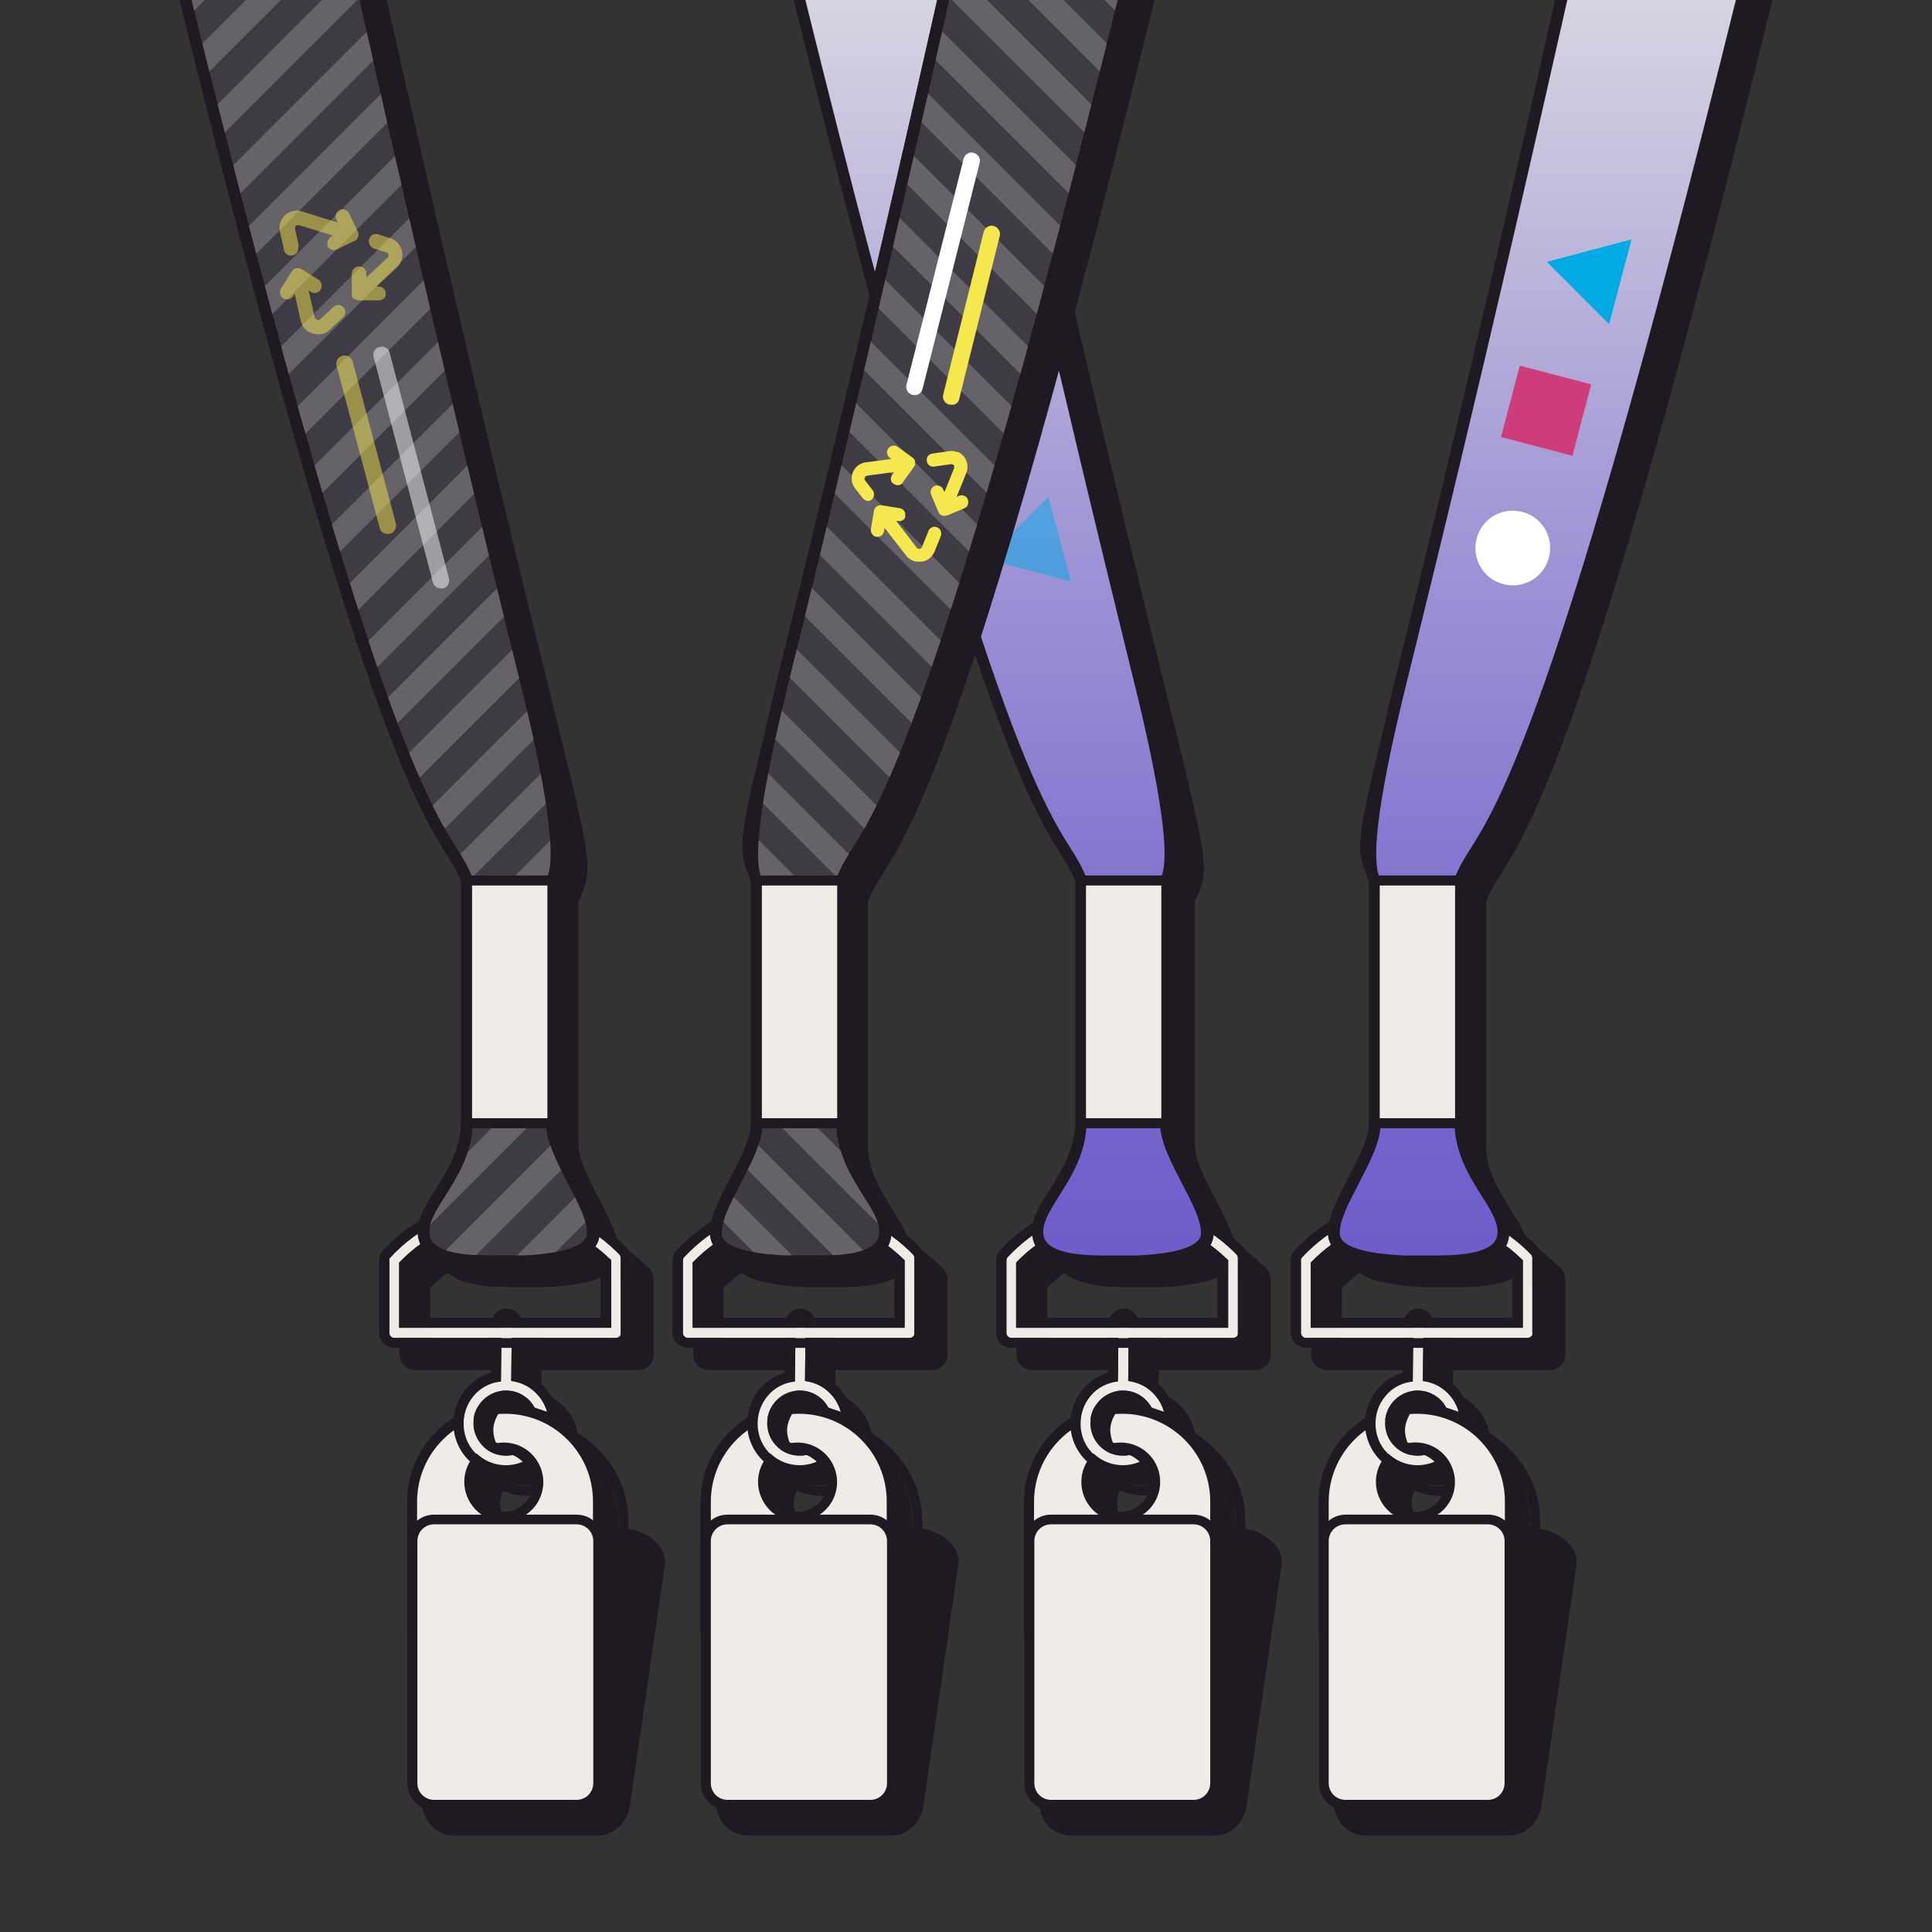 <!--?xml version="1.0" encoding="UTF-8"?-->
<svg viewBox="0 0 636 636" version="1.1" xmlns:xlink="http://www.w3.org/1999/xlink" xmlns="http://www.w3.org/2000/svg">
  <rect x="0" y="0" width="636" height="636" fill="#333333" stroke="none"/>
  <defs>
    <style>
      .cls-1 {
        fill: none;
      }

      .cls-2 {
        fill: #3f3b44;
      }

      .cls-3 {
        fill: url(#linear-gradient-2);
      }

      .cls-4 {
        fill: url(#linear-gradient);
      }

      .cls-5 {
        fill: #1f1922;
      }

      .cls-6, .cls-7 {
        fill: #f5e74e;
      }

      .cls-7, .cls-8, .cls-9, .cls-10, .cls-11 {
        opacity: .5;
      }

      .cls-7, .cls-9, .cls-10, .cls-12, .cls-11 {
        isolation: isolate;
      }

      .cls-13 {
        clip-path: url(#clippath-1);
      }

      .cls-14 {
        clip-path: url(#clippath-2);
      }

      .cls-15, .cls-12, .cls-11 {
        fill: #fff;
      }

      .cls-16, .cls-9 {
        fill: #00abe4;
      }

      .cls-17, .cls-10 {
        fill: #ce3d7a;
      }

      .cls-18 {
        fill: #1e1922;
      }

      .cls-19 {
        fill: #efece8;
      }

      .cls-20 {
        clip-path: url(#clippath);
      }

      .cls-12 {
        opacity: .2;
      }
    </style>
    <clipPath id="clippath">
      <rect height="635.4" width="636" class="cls-1"></rect>
    </clipPath>
    <linearGradient gradientUnits="userSpaceOnUse" gradientTransform="translate(283.5 -343.1)" y2="259.9" x2="232.8" y1="758.4" x1="232.8" id="linear-gradient">
      <stop stop-color="#6e5ccc" offset="0"></stop>
      <stop stop-color="#7d6dcf" offset=".2"></stop>
      <stop stop-color="#a399d6" offset=".5"></stop>
      <stop stop-color="#e0e0e2" offset=".9"></stop>
      <stop stop-color="#edefe4" offset="1"></stop>
    </linearGradient>
    <linearGradient gradientUnits="userSpaceOnUse" gradientTransform="translate(-9199.4 -343.1) rotate(-180) scale(1 -1)" y2="259.9" x2="-9519.7" y1="758.4" x1="-9519.7" id="linear-gradient-2">
      <stop stop-color="#6e5ccc" offset="0"></stop>
      <stop stop-color="#7d6dcf" offset=".2"></stop>
      <stop stop-color="#a399d6" offset=".5"></stop>
      <stop stop-color="#e0e0e2" offset=".9"></stop>
      <stop stop-color="#edefe4" offset="1"></stop>
    </linearGradient>
    <clipPath id="clippath-1">
      <path d="M277.3,290c7.9-22.2,25.2-2.8,112.8-373.2h-61.1c-82.1,373.4-88.9,352.4-79.9,373.2v79.9c0,11-14.5,27.4-13.4,36.8.8,7,14.9,8.2,23,8.6h9.1c6.6,0,20.9.2,23.3-7.2,3.1-9.9-13.4-20.3-13.8-38.1v-80Z" class="cls-1"></path>
    </clipPath>
    <clipPath id="clippath-2">
      <path d="M153.7,290c-7.9-22.2-25.2-2.8-112.8-373.2h61.1c82.1,373.4,88.9,352.4,79.9,373.2v79.9c0,11,14.5,27.4,13.4,36.8-.8,7-14.9,8.2-23,8.6h-9.1c-6.6,0-20.9.2-23.3-7.2-3.1-9.9,13.4-20.3,13.8-38.1v-80h0Z" class="cls-1"></path>
    </clipPath>
  </defs>
  <!-- Generator: Adobe Illustrator 28.7.1, SVG Export Plug-In . SVG Version: 1.2.0 Build 142)  -->
  <g>
    <g id="Layer_1">
      <g data-sanitized-data-name="Layer_1" data-name="Layer_1" id="Layer_1-2">
        <g class="cls-20">
          <g>
            <g id="Mask_Group_1068">
              <g id="Group_5904">
                <g id="Group_5903">
                  <path d="M487.4,296.7c7.9-22.2,25.2-2.8,112.8-373.2h-61.1c-82.1,373.4-88.9,352.4-79.9,373.2v79.9c0,11-14.5,27.4-13.4,36.8.8,7,14.9,8.2,23,8.6h9.1c6.6,0,20.9.2,23.3-7.2,3.1-9.9-13.4-20.3-13.8-38.1v-80h0Z" class="cls-5" id="Path_653858"></path>
                  <path d="M479,423.7h-10.2c-4.9-.1-9.8-.7-14.6-1.8-6.2-1.6-9.6-4.4-10-8.2-.6-5.2,2.9-11.9,6.6-19,3.3-6.4,6.8-13,6.8-18v-79.9c-2.5-5.4-3.8-8.4-2.6-17.1,1.1-8.3,4.6-22.2,11.4-49.8,11.7-47.4,33.5-135.7,71.1-306.7l.3-1.3h64.5l-.5,2.1c-31.3,132.3-57.2,230.2-77.1,290.9-16.5,50.4-25.4,64.6-30.7,73-2,2.9-3.6,5.9-4.9,9.2v79.6c.2,8.8,4.6,15.7,8.4,21.9,3.8,6.1,7.1,11.3,5.3,16.8-2.6,8.3-16.9,8.3-23.8,8.3h0ZM468.9,420.3h10c5.6,0,18.7,0,20.7-6.1,1.3-4-1.5-8.4-5-14-3.9-6.2-8.7-13.9-8.9-23.6h0v-80.5c1.5-3.6,3.2-6.9,5.4-10.1,5.2-8.3,13.9-22.2,30.4-72.3,19.8-60.3,45.6-157.4,76.6-288.6h-57.6c-37.4,170.3-59.2,258.3-70.9,305.6-6.8,27.5-10.2,41.3-11.3,49.4-1.1,7.8,0,10.1,2.3,15.3l.4.9v80.3c0,5.8-3.7,12.8-7.2,19.6-3.3,6.3-6.7,12.8-6.2,17.1.3,2.8,4.2,6.3,21.3,7h0Z" class="cls-18" id="Path_653834"></path>
                  <path d="M436.7,449.3v-1.7,1.7c-1.8,0-3.3-1.5-3.3-3.3v-24c-.1-.8.2-1.7.8-2.3,9.9-10.7,23.7-17,38.2-17.3h1.5c14.1,0,27.6,5.5,37.6,15.3l1.1,1c.6.6,1,1.5,1,2.4v24.9c0,.9-.2,1.7-.9,2.4-.2.1-.3.3-.5.4-.6.4-1.2.6-1.9.6h-73.6ZM506.9,442.6v-20.1h-.1c-8.8-8.6-20.7-13.4-33-13.4h-1.3c-12.3.3-24,5.4-32.6,14.2v19.3h67Z" class="cls-5" id="Path_653855"></path>
                  <path d="M473.8,404c13.6,0,26.7,5.3,36.5,14.8l1.1,1c.3.3.5.7.5,1.2v24.9c.1.4,0,.9-.4,1.2-.1.1-.2.1-.3.2-.3.2-.6.3-.9.3h-73.6c-.9,0-1.7-.7-1.7-1.7v-24c-.1-.4,0-.8.3-1.1,9.6-10.4,22.9-16.5,37.1-16.8h1.4M438.3,444.3h70.2v-22.5c-.1,0-.6-.5-.6-.5-9.1-8.9-21.4-13.9-34.1-13.9h-1.3c-13,.3-25.3,5.8-34.2,15.2v21.7M473.8,400.7h-1.5c-15,.4-29.2,6.8-39.4,17.9-.9.9-1.3,2.2-1.3,3.4v24c.1,2.8,2.4,5,5.1,5h73.6c1,0,2-.3,2.8-.9.3-.2.5-.4.7-.6,1-.9,1.5-2.2,1.5-3.6v-24.9c0-1.3-.7-2.6-1.6-3.6l-1.1-1c-10.4-10.1-24.3-15.7-38.8-15.7M441.6,424c8.2-8.2,19.3-13,31-13.3h1.3c11.7,0,22.9,4.5,31.3,12.5v17.7c.1,0-63.5,0-63.5,0v-16.9h0Z" class="cls-18" id="Path_653856"></path>
                  <g>
                    <g>
                      <path d="M473.1,470.4c-16.9,0-30.7,13.7-30.7,30.7v43.1c0,3.3,2.6,5.9,5.9,5.9h49.5c3.3,0,5.9-2.6,5.9-5.9v-43.1c.1-17-13.6-30.7-30.6-30.7h0ZM478.9,504.1c-5.2,3.4-12.2,2-15.7-3.2-3.4-5.2-2-12.2,3.2-15.7,5.2-3.4,12.2-2,15.7,3.2s2,12.3-3.2,15.7Z" class="cls-5"></path>
                      <path d="M473.1,470.4c16.9,0,30.7,13.7,30.7,30.7v43.1c0,3.3-2.6,5.9-5.9,5.9h-49.5c-3.3,0-5.9-2.6-5.9-5.9v-43.1c0-17,13.7-30.7,30.6-30.7h0M472.7,506c2.1,0,4.3-.6,6.2-1.9,5.2-3.4,6.7-10.5,3.2-15.7-2.2-3.3-5.8-5.1-9.5-5.1s-4.3.6-6.2,1.9c-5.2,3.4-6.7,10.5-3.2,15.7,2.2,3.3,5.8,5.1,9.5,5.1M473.1,467.1h0c-9.1,0-17.6,3.5-24,10s-10,14.9-10,24v43.1c0,2.5,1,4.8,2.7,6.5s4.1,2.7,6.5,2.7h49.5c2.5,0,4.8-1,6.5-2.7s2.7-4.1,2.7-6.5v-43.1c0-9.1-3.5-17.6-10-24-6.3-6.5-14.8-10-23.9-10h0ZM472.7,502.7c-2.7,0-5.2-1.3-6.7-3.6-2.4-3.7-1.4-8.7,2.3-11.1,1.3-.9,2.8-1.3,4.4-1.3,2.7,0,5.2,1.3,6.7,3.6,2.4,3.7,1.4,8.7-2.3,11.1-1.3.8-2.8,1.3-4.4,1.3h0Z" class="cls-18"></path>
                    </g>
                    <g>
                      <path d="M473.6,440.8c-.9,0-1.7.7-1.7,1.7l-.2,18.8c-.3,0-.5,0-.8.1-3.7.6-6.9,2.7-9,5.7-2.1,3.1-3,6.8-2.3,10.4.6,3.7,2.7,6.9,5.7,9,4,2.8,9.1,3.3,13.6,1.4.4-.2-2.9-2.5-3.5-2.3-2.8.6-5.7,0-8.2-1.7-2.3-1.6-3.9-4.1-4.4-6.9s.1-5.6,1.8-8c1.6-2.3,4.1-3.9,6.9-4.4s5.6.1,8,1.8c1.4,1,2.5,2.3,3.3,3.7l4.1,1.4c-.8-3.2-2.8-5.9-5.5-7.8-1.9-1.3-4.1-2.1-6.3-2.4l.2-18.8c0-.9-.8-1.7-1.7-1.7h0Z" class="cls-5"></path>
                      <path d="M473.6,440.8c.9,0,1.7.7,1.7,1.7l-.2,18.8c2.2.3,4.4,1,6.3,2.4,2.7,1.9,4.6,4.7,5.5,7.8l-4.1-1.4c-.8-1.5-1.9-2.8-3.3-3.7-1.8-1.3-3.9-1.9-6.1-1.9s-1.2.1-1.9.2c-2.8.5-5.2,2-6.9,4.4-1.6,2.3-2.3,5.2-1.8,8s2,5.2,4.4,6.9c1.8,1.3,4,1.9,6.1,1.9s1.4-.1,2.1-.2h.1c.8,0,3.8,2.2,3.5,2.3-1.8.8-3.7,1.2-5.6,1.2-2.8,0-5.6-.9-8-2.5-3.1-2.1-5.1-5.3-5.7-9s.2-7.4,2.3-10.4c2.1-3.1,5.3-5.1,9-5.7.3,0,.5,0,.8-.1l.2-18.8c-.1-1.1.7-1.9,1.6-1.9M473.6,437.5h0c-2.7,0-5,2.2-5,5l-.2,16.1c-3.7,1.1-7,3.4-9.2,6.7-2.6,3.8-3.7,8.4-2.9,12.9s3.3,8.5,7.1,11.1c2.9,2.1,6.4,3.1,9.9,3.1s4.7-.5,6.9-1.5c1.5-.6,2.3-2.2,1.9-3.8-.3-1.2-1-2.1-2.9-3.4-2-1.4-3.1-1.6-3.8-1.6s-.5,0-.7.1c-.5.1-1,.1-1.4.1-1.5,0-3-.5-4.2-1.3-1.6-1.1-2.7-2.8-3-4.7-.3-1.9.1-3.9,1.2-5.5s2.8-2.7,4.7-3c.4-.1.9-.1,1.3-.1,1.5,0,2.9.5,4.2,1.3.9.7,1.7,1.5,2.3,2.6l.6,1.2,1.2.4,4.1,1.4,5.9,2-1.6-6c-1-3.9-3.5-7.4-6.8-9.7-1.5-1-3.1-1.8-4.9-2.3l.2-16.1c0-1.4-.5-2.6-1.4-3.5-.9-1-2.2-1.5-3.5-1.5h0Z" class="cls-18"></path>
                    </g>
                    <g>
                      <path d="M503.8,513.6v79.7c0,4-3.2,7.2-7.2,7.2h-46.9c-4,0-7.2-3.2-7.2-7.2v-79.7c0-4,3.2-7.2,7.2-7.2h46.9c4,0,7.2,3.2,7.2,7.2Z" class="cls-5"></path>
                      <path d="M496.6,506.4c4,0,7.2,3.2,7.2,7.2v79.7c0,4-3.2,7.2-7.2,7.2h-46.9c-4,0-7.2-3.2-7.2-7.2v-79.7c0-4,3.2-7.2,7.2-7.2h46.9M496.6,503.1h-46.9c-5.8,0-10.5,4.7-10.5,10.5v79.7c0,5.8,4.7,10.5,10.5,10.5h46.9c5.8,0,10.5-4.7,10.5-10.5v-79.7c0-5.8-4.7-10.5-10.5-10.5h0Z" class="cls-18"></path>
                    </g>
                    <g>
                      <path d="M503.8,514.1v79.7c0,4-3.2,7.2-7.2,7.2h-46.9c-4,0-7.2-3.2-7.2-7.2v-79.7c0-4,3.2-7.2,7.2-7.2h46.9c4,0,7.2,3.2,7.2,7.2Z" class="cls-5"></path>
                      <path d="M496.6,506.9c4,0,7.2,3.2,7.2,7.2v79.7c0,4-3.2,7.2-7.2,7.2h-46.9c-4,0-7.2-3.2-7.2-7.2v-79.7c0-4,3.2-7.2,7.2-7.2h46.9M496.6,503.6h-46.9c-5.8,0-10.5,4.7-10.5,10.5v79.7c0,5.8,4.7,10.5,10.5,10.5h46.9c5.8,0,10.5-4.7,10.5-10.5v-79.7c0-5.8-4.7-10.5-10.5-10.5h0Z" class="cls-18"></path>
                    </g>
                    <g>
                      <path d="M515.6,514.4l-11.5,79.3c-.4,3.9-4,6.8-7.9,6.4l-46.7-5c-3.9-.4-6.8-4-6.4-7.9l8.4-79.3c.4-3.9,4-6.8,7.9-6.4l46.7,5c4,.5,9.9,4,9.5,7.9Z" class="cls-5"></path>
                      <path d="M458.7,501.6h.8l46.7,5c3.9.4,9.9,3.9,9.4,7.8l-11.5,79.3c-.4,3.7-3.5,6.4-7.1,6.4h-.8l-46.7-5c-3.9-.4-6.8-4-6.4-7.9l8.4-79.3c.5-3.6,3.6-6.3,7.2-6.3M458.7,498.3h0c-5.4,0-9.9,4-10.4,9.4l-8.4,79.3c-.3,2.8.5,5.5,2.3,7.7s4.3,3.5,7.1,3.8l46.7,5c.4,0,.7,0,1.1,0,5.4,0,9.8-4,10.4-9.3l11.5-79.3h0v-.2c.3-3-1.3-5.9-4.4-8.3-2.4-1.7-5.3-2.9-8-3.2l-46.7-5h-1.2,0Z" class="cls-18"></path>
                    </g>
                  </g>
                  <g>
                    <g>
                      <path d="M466.4,463.7c-16.9,0-30.7,13.7-30.7,30.7v43.1c0,3.3,2.6,5.9,5.9,5.9h49.5c3.3,0,5.9-2.6,5.9-5.9v-43.1c.1-17-13.6-30.7-30.6-30.7h0ZM472.2,497.4c-5.2,3.4-12.2,2-15.7-3.2-3.4-5.2-2-12.2,3.2-15.7,5.2-3.4,12.2-2,15.7,3.2s2,12.3-3.2,15.7Z" class="cls-19"></path>
                      <path d="M491.2,545h-49.5c-2,0-3.9-.8-5.4-2.2-1.4-1.4-2.2-3.3-2.2-5.4v-43.1c0-17.8,14.5-32.3,32.3-32.3s32.3,14.5,32.3,32.3v43.1c0,4.2-3.4,7.6-7.5,7.6h0ZM466.4,465.4c-16,0-29,13-29,29v43.1c0,1.1.4,2.2,1.2,3s1.9,1.2,3,1.2h49.5c2.3,0,4.3-1.9,4.3-4.3v-43.1c0-15.9-13-28.9-29-28.9h0ZM466,500.9c-.9,0-1.8-.1-2.7-.3-3.4-.7-6.3-2.7-8.2-5.6s-2.6-6.4-1.9-9.8,2.7-6.3,5.6-8.2,6.4-2.6,9.8-1.9,6.3,2.7,8.2,5.6,2.6,6.4,1.9,9.8-2.7,6.3-5.6,8.2h0c-2.1,1.5-4.6,2.2-7.1,2.2h0ZM466,478.3c-1.9,0-3.7.5-5.3,1.6-2.2,1.4-3.6,3.6-4.2,6.1-.5,2.5,0,5.1,1.4,7.3,1.4,2.2,3.6,3.6,6.1,4.2,2.5.5,5.1,0,7.3-1.4h0c2.2-1.4,3.6-3.6,4.2-6.1.5-2.5,0-5.1-1.4-7.3-1.4-2.2-3.6-3.6-6.1-4.2-.7-.2-1.4-.2-2-.2Z" class="cls-5"></path>
                    </g>
                    <g>
                      <path d="M466.9,434.1c-.9,0-1.7.7-1.7,1.7l-.2,18.8c-.3,0-.5,0-.8.1-3.7.6-6.9,2.7-9,5.7-2.1,3.1-3,6.8-2.3,10.4.6,3.7,2.7,6.9,5.7,9,4,2.8,9.1,3.3,13.6,1.4.4-.2-2.9-2.5-3.5-2.3-2.8.6-5.7,0-8.2-1.7-2.3-1.6-3.9-4.1-4.4-6.9s.1-5.6,1.8-8c1.6-2.3,4.1-3.9,6.9-4.4s5.6.1,8,1.8c1.4,1,2.5,2.3,3.3,3.7l4.1,1.4c-.8-3.2-2.8-5.9-5.5-7.8-1.9-1.3-4.1-2.1-6.3-2.4l.2-18.8c-.1-.9-.8-1.7-1.7-1.7h0Z" class="cls-19"></path>
                      <path d="M466.9,434.1c.9,0,1.7.7,1.7,1.7l-.2,18.8c2.2.3,4.4,1,6.3,2.4,2.7,1.9,4.6,4.7,5.5,7.8l-4.1-1.4c-.8-1.5-1.9-2.8-3.3-3.7-1.8-1.3-3.9-1.9-6.1-1.9s-1.2.1-1.9.2c-2.8.5-5.2,2-6.9,4.4-1.6,2.3-2.3,5.2-1.8,8s2,5.2,4.4,6.9c1.8,1.3,4,1.9,6.1,1.9s1.4-.1,2.1-.2h.1c.8,0,3.8,2.2,3.5,2.3-1.8.8-3.7,1.2-5.6,1.2-2.8,0-5.6-.9-8-2.5-3.1-2.1-5.1-5.3-5.7-9s.2-7.4,2.3-10.4c2.1-3.1,5.3-5.1,9-5.7.3,0,.5,0,.8-.1l.2-18.8c-.1-1.1.7-1.9,1.6-1.9M466.9,430.8c-2.7,0-5,2.2-5,5l-.2,16.1c-3.7,1.1-7,3.4-9.2,6.7-2.6,3.8-3.7,8.4-2.9,12.9s3.3,8.5,7.1,11.1c2.9,2.1,6.4,3.1,9.9,3.1s4.7-.5,6.9-1.5c1.5-.6,2.3-2.2,1.9-3.8-.3-1.2-1-2.1-2.9-3.4-2-1.4-3.1-1.6-3.8-1.6s-.5,0-.7.1c-.5.1-1,.1-1.4.1-1.5,0-3-.5-4.2-1.3-1.6-1.1-2.7-2.8-3-4.7-.3-1.9.1-3.9,1.2-5.5s2.8-2.7,4.7-3c.4-.1.9-.1,1.3-.1,1.5,0,2.9.5,4.2,1.3.9.7,1.7,1.5,2.3,2.6.4.7,1.1,1.3,1.9,1.6l4.1,1.4c.4.1.7.2,1.1.2.8,0,1.6-.3,2.3-.9.9-.8,1.3-2.1.9-3.3-1-3.9-3.5-7.4-6.8-9.7-1.5-1-3.1-1.8-4.9-2.3l.2-16.1c0-2.7-2.3-5-5-5h0Z" class="cls-5"></path>
                    </g>
                    <path d="M497.1,506.9v79.7c0,4-3.2,7.2-7.2,7.2h-46.9c-4,0-7.2-3.2-7.2-7.2v-79.7c0-4,3.2-7.2,7.2-7.2h46.9c4,0,7.2,3.2,7.2,7.2h0Z" class="cls-19"></path>
                    <path d="M489.9,595.9h-46.9c-4.9,0-8.8-4-8.8-8.8v-79.7c0-4.9,4-8.8,8.8-8.8h46.9c4.9,0,8.8,4,8.8,8.8v79.7c0,4.8-3.9,8.8-8.8,8.8ZM442.9,501.8c-3.1,0-5.5,2.5-5.5,5.5v79.7c0,3.1,2.5,5.5,5.5,5.5h46.9c3.1,0,5.5-2.5,5.5-5.5v-79.7c0-3.1-2.5-5.5-5.5-5.5h-46.9Z" class="cls-5"></path>
                  </g>
                  <g>
                    <path d="M503.8,440.1c-.3.2-.6.3-.9.3h-73c-.9,0-1.7-.7-1.7-1.6v-23.8c-.1-.4,0-.8.3-1.1,9.6-10.4,22.6-16.3,36.8-16.7,14.1-.4,27.5,4.8,37.6,14.7l1,1c.3.3.5.7.5,1.2v24.7c.1.4,0,.9-.4,1.2h-.2,0ZM431.6,437.1h69.7v-22.3c-.1,0-.6-.5-.6-.5-9.5-9.2-22-14.1-35.2-13.7-13,.3-25,5.7-34,15.1v21.4h.1Z" class="cls-19"></path>
                    <path d="M466.8,397.2c13.6,0,26.4,5.2,36.2,14.7l1,1c.3.3.5.7.5,1.2v24.7c.1.4,0,.9-.4,1.2-.1.1-.2.1-.2.2-.3.2-.6.3-.9.3h-73c-.9,0-1.6-.7-1.7-1.6v-23.8c-.1-.4,0-.8.3-1.1,9.6-10.4,22.6-16.3,36.8-16.7.4-.1.9-.1,1.4-.1M431.6,437.1h69.7v-22.3c-.1,0-.6-.5-.6-.5-9.2-8.9-21.1-13.8-33.9-13.8h-1.3c-13,.3-25,5.7-34,15.1v21.5M466.8,393.9h-1.5c-15,.4-28.9,6.7-39.1,17.7-.9.9-1.3,2.1-1.3,3.4v23.8c.1,2.7,2.3,4.9,5.1,4.9h73c1,0,2-.3,2.8-.8.3-.2.5-.4.7-.6h0c.9-.9,1.4-2.2,1.4-3.5v-24.7c-.1-1.3-.7-2.6-1.6-3.5l-1-1c-10.4-10.2-24.1-15.7-38.5-15.7h0ZM434.8,417c8.2-8.2,19.1-12.8,30.7-13.2h1.2c11.6,0,22.6,4.4,31.1,12.4v17.6c.1,0-63,0-63,0v-16.8h0Z" class="cls-5"></path>
                  </g>
                  <path d="M458.6,465.8s-1.1,1.7-.5,4,6.2,7.1,6.2,7.1c0,0-1.8-2.8-1.8-6.2.1-3.4,2.3-6.2,2.3-6.2l-6.2,1.3h0Z" class="cls-5"></path>
                  <rect height="79.9" width="28.1" y="296.6" x="459.3" class="cls-5" id="Rectangle_7765"></rect>
                  <path d="M457.7,294.9h31.5v83.2h-31.5v-83.2h0ZM485.8,298.3h-24.8v76.6h24.8v-76.6Z" class="cls-18" id="Rectangle_7758"></path>
                  <rect height="79.9" width="28.1" y="296.6" x="459.3" class="cls-5" id="Rectangle_7766"></rect>
                  <path d="M457.7,294.9h31.5v83.2h-31.5v-83.2h0ZM485.8,298.3h-24.8v76.6h24.8v-76.6Z" class="cls-18" id="Rectangle_7760"></path>
                  <g>
                    <path d="M480.7,290c7.9-22.2,25.2-2.8,112.8-373.2h-61.1c-82.1,373.4-88.9,352.4-79.9,373.2v79.9c0,11-14.5,27.4-13.4,36.8.8,7,14.9,8.2,23,8.6h9.1c6.6,0,20.9.2,23.3-7.2,3.1-9.9-13.4-20.3-13.8-38.1v-80h0Z" class="cls-4" id="Path_653866"></path>
                    <path d="M472.3,417.2h-10.2c-10.3-.5-24-2-24.9-10.3-.6-5.3,2.9-12,6.6-19.1,3.3-6.4,6.8-13,6.8-17.9v-79.7c-3.3-7.5-.4-29.8,8.8-67,11.7-47.4,33.5-135.7,71.1-306.7l.3-1.5h65.1l-.6,2.4c-72.9,308.1-97.5,347.3-107.9,364-2.1,3.3-3.6,5.7-4.8,9.1v79.6c.2,8.7,4.5,15.6,8.4,21.7,3.8,6.1,7.1,11.4,5.4,17-2.7,8.2-16.3,8.4-24.1,8.4h0ZM534-81.2c-37.4,170-59.1,258-70.8,305.3-9,36.3-12,57.9-9.1,64.6l.4,1v80.2c0,5.9-3.7,12.9-7.2,19.7-3.3,6.3-6.7,12.8-6.2,16.9.2,2.2,3.3,6,21.2,6.8h9.5c5.7,0,19,0,20.9-5.9,1.2-3.9-1.5-8.3-5-13.8-3.9-6.2-8.7-13.9-8.9-23.7v-80.6c1.5-3.9,3.2-6.7,5.4-10.1,10.3-16.5,34.5-55.1,106.9-360.4h-57.1Z" class="cls-5"></path>
                  </g>
                  <path d="M472.2,416.9h-10.2c-4.9-.1-9.8-.7-14.6-1.8-6.2-1.6-9.6-4.4-10-8.2-.6-5.2,2.9-11.9,6.6-19,3.3-6.4,6.8-13,6.8-18v-79.9c-2.5-5.4-3.8-8.4-2.6-17.1,1.1-8.3,4.6-22.2,11.4-49.8,11.7-47.4,33.5-135.7,71.1-306.7l.3-1.3h64.5l-.5,2.1c-31.3,132.3-57.3,230.2-77.2,290.9-16.5,50.4-25.4,64.6-30.7,73-2,2.9-3.6,5.9-4.9,9.2v79.6c.2,8.8,4.6,15.7,8.4,21.9,3.8,6.1,7.1,11.3,5.3,16.8-2.5,8.3-16.8,8.3-23.7,8.3h0ZM462.2,413.6h10c5.6,0,18.7,0,20.7-6.1,1.3-4-1.5-8.4-5-14-3.9-6.2-8.7-13.9-8.9-23.6h0v-80.5c1.5-3.6,3.2-6.9,5.4-10.1,5.2-8.3,13.9-22.2,30.4-72.3,19.8-60.3,45.6-157.4,76.6-288.6h-57.6c-37.4,170.2-59.2,258.2-70.9,305.5-6.8,27.5-10.2,41.3-11.3,49.4-1.1,7.8,0,10.1,2.3,15.3l.4.9v80.4c0,5.8-3.7,12.8-7.2,19.6-3.3,6.3-6.7,12.8-6.2,17.1.2,2.7,4.2,6.2,21.3,7h0Z" class="cls-5" id="Path_653846"></path>
                  <rect height="79.9" width="28.1" y="289.8" x="452.6" class="cls-19" id="Rectangle_7767"></rect>
                  <path d="M450.9,288.2h31.5v83.2h-31.5v-83.2ZM479,291.5h-24.8v76.6h24.8v-76.6Z" class="cls-5" id="Rectangle_7762"></path>
                </g>
              </g>
              <g>
                <path d="M508.4,176.7c-2-5.7-8.4-8.7-14.1-6.7s-8.7,8.4-6.7,14.1c1,2.8,3,5,5.7,6.3,1.5.7,3.1,1.1,4.7,1.1s2.5-.2,3.7-.7c5.7-2.1,8.8-8.4,6.7-14.1h0Z" class="cls-15"></path>
                <path d="M498,192.7c-1.8,0-3.6-.4-5.3-1.2-3-1.4-5.2-3.9-6.3-7s-.9-6.4.5-9.4,3.9-5.2,7-6.3c6.4-2.2,13.5,1.1,15.7,7.5h0c1.1,3.1.9,6.4-.5,9.4s-3.9,5.2-7,6.3c-1.3.5-2.7.7-4.1.7h0ZM498,170.6c-1.1,0-2.2.2-3.3.6-2.5.9-4.4,2.7-5.5,5-1.1,2.4-1.3,5-.4,7.5s2.7,4.4,5,5.6c2.3,1.1,5,1.3,7.5.4s4.4-2.7,5.6-5c1.1-2.4,1.3-5,.4-7.5h0c-1.5-4.1-5.3-6.6-9.3-6.6h0Z" class="cls-15"></path>
              </g>
              <rect transform="translate(249.1 593.2) rotate(-75.3)" height="24.3" width="24.3" y="123" x="496.8" class="cls-17"></rect>
              <polygon points="537.1 78.8 509.2 86.2 529.7 106.7 537.1 78.8" class="cls-16"></polygon>
            </g>
            <g id="Mask_Group_1068-2">
              <g id="Group_5904-2">
                <g id="Group_5903-2">
                  <path d="M363.3,296.7c-7.9-22.1-25.1-2.8-112.8-373.1h61.1c82.1,373.3,88.9,352.4,79.9,373.1v79.9c0,11,14.5,27.4,13.4,36.8-.8,7-14.9,8.2-23,8.6h-9.1c-6.6,0-20.9.2-23.3-7.2-3.1-9.9,13.4-20.3,13.8-38.1v-80h0Z" class="cls-5" id="Path_653858-2"></path>
                  <path d="M347.9,415.3c-1.7-5.5,1.5-10.7,5.3-16.8,3.8-6.1,8.2-13.1,8.4-21.9v-79.6c-1.3-3.2-2.9-6.3-4.9-9.2-5.3-8.4-14.1-22.6-30.7-73-19.8-60.6-45.8-158.5-77.1-290.8l-.5-2.1h64.5l.3,1.3c37.6,171,59.5,259.3,71.2,306.7,6.8,27.6,10.2,41.5,11.4,49.8,1.2,8.7,0,11.7-2.5,17.1v79.9c0,5,3.5,11.6,6.8,18,3.7,7.1,7.2,13.7,6.6,19-.4,3.8-3.8,6.6-10,8.2-4.8,1.1-9.7,1.7-14.6,1.8h-10.2c-6.9,0-21.2,0-23.9-8.4h0ZM403.2,413.3c.5-4.2-2.9-10.8-6.2-17.1-3.5-6.8-7.2-13.7-7.2-19.6v-80.3l.4-.9c2.3-5.2,3.3-7.6,2.3-15.3-1.1-8.1-4.5-21.9-11.3-49.4-11.8-47.3-33.5-135.3-70.9-305.5h-57.6c31,131.2,56.8,228.3,76.6,288.6,16.4,50.1,25.1,64,30.4,72.3,2.1,3.1,3.9,6.5,5.3,10.1v80.5h0c-.2,9.7-5,17.4-8.9,23.6-3.5,5.6-6.3,10-5,14,1.9,6.1,15.1,6.1,20.7,6.1h10c17-.8,21-4.3,21.3-7.1h.1Z" class="cls-18" id="Path_653834-2"></path>
                  <path d="M339.7,449.3v-1.7,1.7c-1.8,0-3.3-1.5-3.3-3.3v-24c0-.8.2-1.7.8-2.3,9.9-10.7,23.7-17,38.2-17.3h1.5c14.1,0,27.6,5.5,37.6,15.3l1.1,1c.6.6,1,1.5,1,2.4v24.9c.1.9-.2,1.7-.9,2.4-.2.1-.3.3-.5.4-.6.4-1.2.6-1.9.6h-73.6ZM409.9,442.6v-20.1h0c-8.8-8.6-20.7-13.4-33-13.4h-1.3c-12.3.3-24,5.4-32.6,14.2v19.3h67-.1Z" class="cls-5" id="Path_653855-2"></path>
                  <path d="M376.8,404c13.6,0,26.7,5.3,36.5,14.8l1.1,1c.3.3.5.7.5,1.2v24.9c.1.4,0,.9-.4,1.2-.1.1-.2.1-.3.2-.3.2-.6.3-.9.3h-73.6c-.9,0-1.7-.7-1.7-1.7v-24c0-.4.1-.8.3-1.1,9.6-10.4,22.9-16.5,37.1-16.8h1.4M341.4,444.3h70.2v-22.5c-.1,0-.6-.5-.6-.5-9.1-8.9-21.4-13.9-34.1-13.9h-1.3c-13,.3-25.3,5.8-34.2,15.2v21.7M376.8,400.7h-1.5c-15,.4-29.2,6.8-39.4,17.9-.9.9-1.3,2.2-1.3,3.4v24c0,2.8,2.4,5,5.1,5h73.6c1,0,2-.3,2.8-.9.3-.2.5-.4.7-.6,1-.9,1.5-2.2,1.5-3.6v-24.9c-.1-1.3-.7-2.6-1.6-3.6l-1.1-1c-10.3-10.1-24.3-15.7-38.8-15.7M344.6,424c8.2-8.2,19.3-13,31-13.3h1.3c11.7,0,22.9,4.5,31.3,12.5v17.7h-63.5v-16.9h0Z" class="cls-18" id="Path_653856-2"></path>
                  <g>
                    <g>
                      <path d="M376.1,470.4c-16.9,0-30.7,13.7-30.7,30.7v43.1c0,3.3,2.6,5.9,5.9,5.9h49.5c3.3,0,5.9-2.6,5.9-5.9v-43.1c.1-17-13.6-30.7-30.6-30.7h0ZM381.9,504.1c-5.2,3.4-12.2,2-15.7-3.2-3.4-5.2-2-12.2,3.2-15.7,5.2-3.4,12.2-2,15.7,3.2s2.1,12.3-3.2,15.7Z" class="cls-5"></path>
                      <path d="M376.1,470.4c16.9,0,30.7,13.7,30.7,30.7v43.1c0,3.3-2.6,5.9-5.9,5.9h-49.5c-3.3,0-5.9-2.6-5.9-5.9v-43.1c0-17,13.7-30.7,30.6-30.7h0M375.7,506c2.1,0,4.3-.6,6.2-1.9,5.2-3.4,6.7-10.5,3.2-15.7-2.2-3.3-5.8-5.1-9.5-5.1s-4.3.6-6.2,1.9c-5.2,3.4-6.7,10.5-3.2,15.7,2.2,3.3,5.8,5.1,9.5,5.1M376.1,467.1h0c-9.1,0-17.6,3.5-24,10s-10,14.9-10,24v43.1c0,2.5,1,4.8,2.7,6.5s4.1,2.7,6.5,2.7h49.5c2.5,0,4.8-1,6.5-2.7s2.7-4.1,2.7-6.5v-43.1c0-9.1-3.5-17.6-10-24-6.2-6.5-14.8-10-23.9-10h0ZM375.7,502.7c-2.7,0-5.2-1.3-6.7-3.6-2.4-3.7-1.4-8.7,2.3-11.1,1.3-.9,2.8-1.3,4.4-1.3,2.7,0,5.2,1.3,6.7,3.6,2.4,3.7,1.4,8.7-2.3,11.1-1.3.8-2.8,1.3-4.4,1.3h0Z" class="cls-18"></path>
                    </g>
                    <g>
                      <path d="M376.6,440.8c-.9,0-1.7.7-1.7,1.7l-.2,18.8c-.3,0-.5,0-.8.1-3.7.6-6.9,2.7-9,5.7-2.1,3.1-3,6.8-2.3,10.4s2.7,6.9,5.7,9c4,2.8,9.1,3.3,13.6,1.4.4-.2-2.9-2.5-3.5-2.3-2.8.6-5.7,0-8.2-1.7-2.3-1.6-3.9-4.1-4.4-6.9s0-5.6,1.8-8c1.6-2.3,4.1-3.9,6.9-4.4s5.6.1,8,1.8c1.4,1,2.5,2.3,3.3,3.7l4.1,1.4c-.8-3.2-2.8-5.9-5.5-7.8-1.9-1.3-4.1-2.1-6.3-2.4l.2-18.8c0-.9-.8-1.7-1.7-1.7h0Z" class="cls-5"></path>
                      <path d="M376.6,440.8c.9,0,1.7.7,1.7,1.7l-.2,18.8c2.2.3,4.4,1,6.3,2.4,2.7,1.9,4.6,4.7,5.5,7.8l-4.1-1.4c-.8-1.5-1.9-2.8-3.3-3.7-1.8-1.3-3.9-1.9-6.1-1.9s-1.2.1-1.9.2c-2.8.5-5.2,2-6.9,4.4-1.6,2.3-2.3,5.2-1.8,8s2,5.2,4.4,6.9c1.8,1.3,4,1.9,6.1,1.9s1.4-.1,2.1-.2h0c.8,0,3.8,2.2,3.5,2.3-1.8.8-3.7,1.2-5.6,1.2-2.8,0-5.6-.9-8-2.5-3.1-2.1-5.1-5.3-5.7-9s.2-7.4,2.3-10.4c2.1-3.1,5.3-5.1,9-5.7.3,0,.5,0,.8-.1l.2-18.8c0-1.1.7-1.9,1.6-1.9M376.6,437.5h0c-2.7,0-5,2.2-5,5v16c-3.8,1.1-7.1,3.4-9.3,6.7-2.6,3.8-3.7,8.4-2.9,12.9.8,4.5,3.3,8.5,7.1,11.1,2.9,2.1,6.4,3.1,9.9,3.1s4.7-.5,6.9-1.5c1.5-.6,2.3-2.2,1.9-3.8-.3-1.2-1-2.1-2.9-3.4-2-1.4-3.1-1.6-3.8-1.6s-.5,0-.7.1c-.5.1-1,.1-1.4.1-1.5,0-3-.5-4.2-1.3-1.6-1.1-2.7-2.8-3-4.7-.3-1.9,0-3.9,1.2-5.5s2.8-2.7,4.7-3c.4-.1.9-.1,1.3-.1,1.5,0,2.9.5,4.2,1.3.9.7,1.7,1.5,2.3,2.6l.6,1.2,1.2.4,4.1,1.4,5.9,2-1.6-6c-1-3.9-3.5-7.4-6.8-9.7-1.5-1-3.1-1.8-4.9-2.3l.2-16.1c0-2.6-2.2-4.9-5-4.9h0Z" class="cls-18"></path>
                    </g>
                    <g>
                      <path d="M406.8,513.6v79.7c0,4-3.2,7.2-7.2,7.2h-46.9c-4,0-7.2-3.2-7.2-7.2v-79.7c0-4,3.2-7.2,7.2-7.2h46.9c4,0,7.2,3.2,7.2,7.2Z" class="cls-5"></path>
                      <path d="M399.6,506.4c4,0,7.2,3.2,7.2,7.2v79.7c0,4-3.2,7.2-7.2,7.2h-46.9c-4,0-7.2-3.2-7.2-7.2v-79.7c0-4,3.2-7.2,7.2-7.2h46.9M399.6,503.1h-46.9c-5.8,0-10.5,4.7-10.5,10.5v79.7c0,5.8,4.7,10.5,10.5,10.5h46.9c5.8,0,10.5-4.7,10.5-10.5v-79.7c0-5.8-4.7-10.5-10.5-10.5h0Z" class="cls-18"></path>
                    </g>
                    <g>
                      <path d="M406.8,514.1v79.7c0,4-3.2,7.2-7.2,7.2h-46.9c-4,0-7.2-3.2-7.2-7.2v-79.7c0-4,3.2-7.2,7.2-7.2h46.9c4,0,7.2,3.2,7.2,7.2Z" class="cls-5"></path>
                      <path d="M399.6,506.9c4,0,7.2,3.2,7.2,7.2v79.7c0,4-3.2,7.2-7.2,7.2h-46.9c-4,0-7.2-3.2-7.2-7.2v-79.7c0-4,3.2-7.2,7.2-7.2h46.9M399.6,503.6h-46.9c-5.8,0-10.5,4.7-10.5,10.5v79.7c0,5.8,4.7,10.5,10.5,10.5h46.9c5.8,0,10.5-4.7,10.5-10.5v-79.7c0-5.8-4.7-10.5-10.5-10.5h0Z" class="cls-18"></path>
                    </g>
                    <g>
                      <path d="M418.6,514.4l-11.5,79.3c-.4,3.9-4,6.8-7.9,6.4l-46.7-5c-3.9-.4-6.8-4-6.4-7.9l8.4-79.3c.4-3.9,4-6.8,7.9-6.4l46.7,5c4,.5,10,4,9.5,7.9Z" class="cls-5"></path>
                      <path d="M361.7,501.6h.8l46.7,5c3.9.4,9.9,3.9,9.4,7.8l-11.5,79.3c-.4,3.7-3.5,6.4-7.1,6.4h-.8l-46.7-5c-3.9-.4-6.8-4-6.4-7.9l8.4-79.3c.5-3.6,3.6-6.3,7.2-6.3M361.7,498.3h0c-5.4,0-9.9,4-10.4,9.4l-8.4,79.2c-.6,5.8,3.6,10.9,9.3,11.6l46.7,5c.4,0,.7,0,1.1,0,5.4,0,9.8-4,10.4-9.3l11.5-79.3h0v-.2c.3-3-1.3-5.9-4.4-8.3-2.4-1.7-5.3-2.9-8-3.2l-46.7-5h-1.1Z" class="cls-18"></path>
                    </g>
                  </g>
                  <g>
                    <g>
                      <path d="M369.4,463.7c-16.9,0-30.7,13.7-30.7,30.7v43.1c0,3.3,2.6,5.9,5.9,5.9h49.5c3.3,0,5.9-2.6,5.9-5.9v-43.1c0-17-13.6-30.7-30.6-30.7h0ZM375.2,497.4c-5.2,3.4-12.2,2-15.7-3.2-3.4-5.2-2-12.2,3.2-15.7,5.2-3.4,12.2-2,15.7,3.2s2.1,12.3-3.2,15.7Z" class="cls-19"></path>
                      <path d="M394.2,545h-49.5c-4.2,0-7.6-3.4-7.6-7.6v-43.1c0-8.6,3.4-16.7,9.5-22.9,6.1-6.1,14.2-9.5,22.9-9.5,17.8,0,32.3,14.5,32.3,32.3v43.1c0,2-.8,3.9-2.2,5.4-1.5,1.5-3.4,2.3-5.4,2.3h0ZM369.4,465.4c-7.7,0-15,3-20.5,8.5s-8.5,12.8-8.5,20.5v43.1c0,2.3,1.9,4.3,4.3,4.3h49.5c1.1,0,2.2-.4,3-1.2s1.2-1.9,1.2-3v-43.1c.1-16.1-13-29.1-29-29.1h0ZM369,500.9c-.9,0-1.8-.1-2.7-.3-3.4-.7-6.3-2.7-8.2-5.6-3.9-6-2.3-14,3.7-18,6-3.9,14-2.3,18,3.7,3.9,6,2.3,14-3.7,18-2.1,1.5-4.5,2.2-7.1,2.2h0ZM369,478.3c-1.8,0-3.7.5-5.3,1.6-2.2,1.4-3.6,3.6-4.2,6.1-.5,2.5,0,5.1,1.4,7.3,1.4,2.2,3.6,3.6,6.1,4.2,2.5.5,5.1,0,7.3-1.4h0c4.5-2.9,5.7-8.9,2.8-13.4-1.9-2.9-4.9-4.4-8.1-4.4h0Z" class="cls-5"></path>
                    </g>
                    <g>
                      <path d="M369.9,434.1c-.9,0-1.7.7-1.7,1.7l-.2,18.8c-.3,0-.5,0-.8.1-3.7.6-6.9,2.7-9,5.7-2.1,3.1-3,6.8-2.3,10.4.6,3.7,2.7,6.9,5.7,9,4,2.8,9.1,3.3,13.6,1.4.4-.2-2.9-2.5-3.5-2.3-2.8.6-5.7,0-8.2-1.7-2.3-1.6-3.9-4.1-4.4-6.9s0-5.6,1.8-8c1.6-2.3,4.1-3.9,6.9-4.4s5.6.1,8,1.8c1.4,1,2.5,2.3,3.3,3.7l4.1,1.4c-.8-3.2-2.8-5.9-5.5-7.8-1.9-1.3-4.1-2.1-6.3-2.4l.2-18.8c0-.9-.8-1.7-1.7-1.7h0Z" class="cls-19"></path>
                      <path d="M369.9,434.1c.9,0,1.7.7,1.7,1.7l-.2,18.8c2.2.3,4.4,1,6.3,2.4,2.7,1.9,4.6,4.7,5.5,7.8l-4.1-1.4c-.8-1.5-1.9-2.8-3.3-3.7-1.8-1.3-3.9-1.9-6.1-1.9s-1.2.1-1.9.2c-2.8.5-5.2,2-6.9,4.4-1.6,2.3-2.3,5.2-1.8,8s2,5.2,4.4,6.9c1.8,1.3,4,1.9,6.1,1.9s1.4-.1,2.1-.2h0c.8,0,3.8,2.2,3.5,2.3-1.8.8-3.7,1.2-5.6,1.2-2.8,0-5.6-.9-8-2.5-3.1-2.1-5.1-5.3-5.7-9s.2-7.4,2.3-10.4c2.1-3.1,5.3-5.1,9-5.7.3,0,.5,0,.8-.1l.2-18.8c0-1.1.7-1.9,1.6-1.9M369.9,430.8c-2.7,0-5,2.2-5,5l-.2,16.1c-3.7,1.1-7,3.4-9.2,6.7-2.6,3.8-3.7,8.4-2.9,12.9.8,4.5,3.3,8.5,7.1,11.1,2.9,2.1,6.4,3.1,9.9,3.1s4.7-.5,6.9-1.5c1.5-.6,2.3-2.2,1.9-3.8-.3-1.2-1-2.1-2.9-3.4-2-1.4-3.1-1.6-3.8-1.6s-.5,0-.7.1c-.5.1-1,.1-1.4.1-1.5,0-3-.5-4.2-1.3-1.6-1.1-2.7-2.8-3-4.7-.3-1.9,0-3.9,1.2-5.5s2.8-2.7,4.7-3c.4-.1.9-.1,1.3-.1,1.5,0,2.9.5,4.2,1.3.9.7,1.7,1.5,2.3,2.6.4.7,1.1,1.3,1.9,1.6l4.1,1.4c.4.1.7.2,1.1.2.8,0,1.6-.3,2.3-.9.9-.8,1.3-2.1.9-3.3-1-3.9-3.5-7.4-6.8-9.7-1.5-1-3.1-1.8-4.9-2.3l.2-16.1c0-2.7-2.2-5-5-5h0Z" class="cls-5"></path>
                    </g>
                    <path d="M400.1,506.9v79.7c0,4-3.2,7.2-7.2,7.2h-46.9c-4,0-7.2-3.2-7.2-7.2v-79.7c0-4,3.2-7.2,7.2-7.2h46.9c4,0,7.2,3.2,7.2,7.2h0Z" class="cls-19"></path>
                    <path d="M392.9,595.9h-46.9c-4.9,0-8.8-4-8.8-8.8v-79.7c0-4.9,4-8.8,8.8-8.8h46.9c4.9,0,8.8,4,8.8,8.8v79.7c0,4.8-3.9,8.8-8.8,8.8ZM346,501.8c-3.1,0-5.5,2.5-5.5,5.5v79.7c0,3.1,2.5,5.5,5.5,5.5h46.9c3.1,0,5.5-2.5,5.5-5.5v-79.7c0-3.1-2.5-5.5-5.5-5.5h-46.9Z" class="cls-5"></path>
                  </g>
                  <g>
                    <path d="M406.9,440.1c-.3.2-.6.3-.9.3h-73c-.9,0-1.7-.7-1.7-1.6v-23.8c0-.4.1-.8.3-1.1,9.6-10.4,22.6-16.3,36.8-16.7,14.1-.4,27.5,4.8,37.6,14.7l1,1c.3.3.5.7.5,1.2v24.7c0,.4,0,.9-.4,1.2h-.2,0ZM334.6,437.1h69.7v-22.3l-.6-.5c-9.5-9.2-22-14.1-35.2-13.7-13,.3-25,5.7-34,15.1v21.4h.1Z" class="cls-19"></path>
                    <path d="M369.8,397.2c13.6,0,26.4,5.2,36.2,14.7l1,1c.3.3.5.7.5,1.2v24.7c0,.4,0,.9-.4,1.2,0,.1-.2.1-.2.2-.3.2-.6.3-.9.3h-73c-.9,0-1.6-.7-1.7-1.6v-23.8c0-.4.1-.8.3-1.1,9.6-10.4,22.6-16.3,36.8-16.7.4-.1.9-.1,1.4-.1M334.6,437.1h69.7v-22.3l-.6-.5c-9.2-8.9-21.1-13.8-33.9-13.8h-1.3c-13,.3-25,5.7-34,15.1v21.5M369.8,393.9h-1.5c-15,.4-28.9,6.7-39.1,17.7-.9.9-1.3,2.1-1.3,3.4v23.8c0,2.7,2.3,4.9,5.1,4.9h73c1,0,2-.3,2.8-.8.3-.2.5-.4.7-.6h0c.9-.9,1.4-2.2,1.4-3.5v-24.7c0-1.3-.7-2.6-1.6-3.5l-1-1c-10.4-10.2-24.1-15.7-38.5-15.7h0ZM337.8,417c8.2-8.2,19.1-12.8,30.7-13.2h1.2c11.6,0,22.6,4.4,31.1,12.4v17.6h-63v-16.8h0Z" class="cls-5"></path>
                  </g>
                  <path d="M361.6,465.8s-1.1,1.7-.5,4,6.2,7.1,6.2,7.1c0,0-1.8-2.8-1.8-6.2s2.3-6.2,2.3-6.2l-6.2,1.3h0Z" class="cls-5"></path>
                  <rect height="79.9" width="28.1" y="296.6" x="363.3" class="cls-5" id="Rectangle_7765-2"></rect>
                  <path d="M393.1,378.2h-31.5v-83.3h31.5v83.3ZM365,374.8h24.8v-76.6h-24.8v76.6Z" class="cls-18" id="Rectangle_7758-2"></path>
                  <rect height="79.9" width="28.1" y="296.6" x="363.3" class="cls-5" id="Rectangle_7766-2"></rect>
                  <path d="M393.1,378.2h-31.5v-83.3h31.5v83.3ZM365,374.8h24.8v-76.6h-24.8v76.6Z" class="cls-18" id="Rectangle_7760-2"></path>
                  <g>
                    <path d="M355.9,290c-7.9-22.2-25.2-2.8-112.8-373.2h61.1c82.1,373.4,88.9,352.4,79.9,373.2v79.9c0,11,14.5,27.4,13.4,36.8-.8,7-14.9,8.2-23,8.6h-9.1c-6.6,0-20.9.2-23.3-7.2-3.1-9.9,13.4-20.3,13.8-38.1v-80h0Z" class="cls-3" id="Path_653866-2"></path>
                    <path d="M364.2,417.2c-7.8,0-21.3-.2-24-8.6-1.8-5.6,1.5-10.9,5.4-17,3.8-6.1,8.1-13,8.4-21.8v-79.5c-1.2-3.4-2.8-5.8-4.8-9.1-10.5-16.7-35-55.9-107.9-364l-.6-2.4h65.1l.3,1.5c37.6,171,59.4,259.3,71.1,306.7,9.2,37.2,12.2,59.5,8.9,67v79.9c0,4.9,3.4,11.5,6.8,17.9,3.7,7.1,7.2,13.8,6.6,19.1-.9,8.3-14.6,9.8-24.8,10.3h-10.5ZM245.5-81.2c72.3,305.3,96.5,343.9,106.9,360.4,2.2,3.5,3.9,6.2,5.3,10.1v80.5c-.2,9.9-5.1,17.6-9,23.8-3.5,5.5-6.2,9.9-5,13.8,1.9,5.9,15.2,5.9,20.9,5.9h9.6c17.7-.8,20.8-4.6,21.1-6.8.5-4.1-2.9-10.6-6.2-16.9-3.5-6.8-7.2-13.8-7.2-19.7v-80.3l.4-1c2.9-6.7-.1-28.2-9.1-64.6-11.6-47.2-33.3-135.2-70.7-305.2h-57.1.1Z" class="cls-5"></path>
                  </g>
                  <path d="M340.5,408.5c-1.7-5.5,1.5-10.7,5.3-16.8,3.8-6.1,8.2-13.1,8.4-21.9v-79.6c-1.3-3.2-2.9-6.3-4.9-9.2-5.3-8.4-14.1-22.6-30.7-73-19.9-60.6-45.9-158.5-77.2-290.8l-.5-2.1h64.6l.3,1.3c37.6,171,59.4,259.3,71.1,306.7,6.8,27.6,10.2,41.5,11.4,49.8,1.2,8.7,0,11.7-2.5,17.1v79.9c0,5,3.5,11.6,6.8,18,3.7,7.1,7.2,13.7,6.6,19-.4,3.8-3.8,6.6-10,8.2-4.8,1.1-9.7,1.7-14.6,1.8h-10.2c-6.9,0-21.2,0-23.8-8.4h0ZM395.7,406.5c.5-4.2-2.9-10.8-6.2-17.1-3.5-6.8-7.2-13.7-7.2-19.6v-80.3l.4-.9c2.3-5.2,3.3-7.6,2.3-15.3-1.1-8.1-4.5-21.9-11.3-49.4-11.7-47.2-33.5-135.2-70.9-305.4h-57.6c31,131.2,56.8,228.3,76.6,288.6,16.4,50.1,25.1,64,30.4,72.3,2.1,3.1,3.9,6.5,5.3,10.1v80.4h0c-.2,9.7-5,17.4-8.9,23.6-3.5,5.6-6.3,10-5,14,1.9,6.1,15.1,6.1,20.7,6.1h10c17.1-.8,21-4.3,21.3-7.1h.1Z" class="cls-5" id="Path_653846-2"></path>
                  <g class="cls-8">
                    <g>
                      <path d="M323.9,92.8c-2,5.7-8.4,8.7-14.1,6.7s-8.7-8.4-6.7-14.1c1-2.8,3-5,5.7-6.3,1.5-.7,3.1-1.1,4.7-1.1s2.5.2,3.7.7c5.7,2,8.7,8.3,6.7,14.1h0Z" class="cls-15"></path>
                      <path d="M313.4,101.4c-1.4,0-2.7-.2-4.1-.7-3.1-1.1-5.6-3.3-7-6.3s-1.6-6.3-.5-9.4,3.3-5.6,6.3-7c2.9-1.4,6.3-1.6,9.4-.5s5.6,3.3,7,6.3,1.6,6.3.5,9.4h0c-1.7,5-6.5,8.2-11.6,8.2h0ZM313.5,79.3c-1.5,0-2.9.3-4.2,1-2.4,1.1-4.1,3.1-5,5.6s-.7,5.1.4,7.5,3.1,4.1,5.6,5c5.1,1.8,10.7-.9,12.5-5.9s.7-5.1-.4-7.5-3.1-4.1-5.6-5c-1.1-.6-2.2-.7-3.3-.7Z" class="cls-15"></path>
                    </g>
                  </g>
                  <rect transform="translate(-23.5 87) rotate(-14.7)" height="24.3" width="24.3" y="122.3" x="313.2" class="cls-10"></rect>
                  <polygon points="352.6 191.5 324.7 184 345.1 163.6 352.6 191.5" class="cls-9"></polygon>
                  <rect height="79.9" width="28.1" y="289.8" x="355.8" class="cls-19" id="Rectangle_7767-2"></rect>
                  <path d="M385.6,371.4h-31.4v-83.2h31.5v83.2h-.1ZM357.5,368.1h24.8v-76.6h-24.8v76.6Z" class="cls-5" id="Rectangle_7762-2"></path>
                </g>
              </g>
            </g>
            <g id="Mask_Group_1068-3">
              <g id="Group_5904-3">
                <g id="Group_5903-3">
                  <path d="M284,296.7c7.9-22.2,25.2-2.8,112.8-373.2h-61.1c-82.1,373.4-88.9,352.5-79.8,373.2v79.9c0,11-14.5,27.4-13.4,36.8.8,7,14.9,8.2,23,8.6h9.1c6.6,0,20.9.2,23.3-7.2,3.1-9.9-13.4-20.3-13.8-38.1v-80h-.1Z" class="cls-5" id="Path_653858-3"></path>
                  <path d="M275.6,423.7h-10.2c-4.9-.1-9.8-.7-14.6-1.8-6.2-1.6-9.6-4.4-10-8.2-.6-5.2,2.9-11.9,6.6-19,3.3-6.4,6.8-13,6.8-18v-79.9c-2.5-5.4-3.8-8.4-2.6-17.1,1.1-8.3,4.6-22.2,11.4-49.8,11.7-47.4,33.5-135.7,71.1-306.7l.3-1.3h64.5l-.5,2.1c-31.3,132.3-57.3,230.2-77.2,290.9-16.5,50.4-25.4,64.5-30.7,73-2,2.9-3.6,5.9-4.9,9.2v79.6c.2,8.8,4.6,15.7,8.4,21.9,3.8,6.1,7.1,11.3,5.3,16.8-2.6,8.3-16.9,8.3-23.7,8.3h0ZM265.5,420.3h10c5.6,0,18.7,0,20.7-6.1,1.3-4-1.5-8.4-5-14-3.9-6.2-8.7-13.9-8.9-23.6h0v-80.5c1.5-3.6,3.2-6.9,5.4-10.1,5.2-8.3,13.9-22.2,30.4-72.3,19.8-60.3,45.6-157.4,76.6-288.6h-57.6c-37.5,170.3-59.2,258.3-70.9,305.6-6.8,27.5-10.2,41.3-11.3,49.4-1.1,7.8,0,10.1,2.3,15.3l.4.9v80.3c0,5.8-3.7,12.8-7.2,19.6-3.3,6.3-6.7,12.8-6.2,17.1.2,2.8,4.2,6.3,21.3,7Z" class="cls-18" id="Path_653834-3"></path>
                  <path d="M233.2,449.3v-1.7,1.7c-1.8,0-3.3-1.5-3.3-3.3v-24c0-.8.2-1.7.8-2.3,9.9-10.7,23.7-17,38.2-17.3h1.5c14.1,0,27.6,5.5,37.6,15.3l1.1,1c.6.6,1,1.5,1,2.4v24.9c.1.9-.2,1.7-.9,2.4-.2.1-.3.3-.5.4-.6.4-1.2.6-1.9.6h-73.6ZM303.5,442.6v-20.1h-.1c-8.8-8.6-20.7-13.4-33-13.4h-1.3c-12.3.3-24,5.4-32.6,14.2v19.3h67Z" class="cls-5" id="Path_653855-3"></path>
                  <path d="M270.4,404c13.6,0,26.7,5.3,36.5,14.8l1.1,1c.3.3.5.7.5,1.2v24.9c0,.4-.2.9-.5,1.2-.1.1-.2.1-.3.2-.3.2-.6.3-.9.3h-73.6c-.9,0-1.7-.7-1.7-1.7v-24c0-.4.1-.8.3-1.1,9.6-10.4,22.9-16.5,37.1-16.8h1.5M234.9,444.3h70.2v-22.5c-.1,0-.6-.5-.6-.5-9.1-8.9-21.4-13.9-34.1-13.9h-1.3c-13,.3-25.3,5.8-34.2,15.2v21.7M270.4,400.7h-1.5c-15,.4-29.2,6.8-39.4,17.9-.9.9-1.3,2.2-1.3,3.4v24c0,2.8,2.4,5,5.1,5h73.6c1,0,2-.3,2.8-.9.3-.2.5-.4.7-.6,1-.9,1.5-2.2,1.5-3.6v-24.9c-.1-1.3-.7-2.6-1.6-3.6l-1.1-1c-10.4-10.1-24.3-15.7-38.8-15.7M238.1,424c8.2-8.2,19.3-13,31-13.3h1.3c11.7,0,22.9,4.5,31.3,12.5v17.7c.1,0-63.5,0-63.5,0v-16.9h0Z" class="cls-18" id="Path_653856-3"></path>
                  <g>
                    <g>
                      <path d="M269.7,470.4c-16.9,0-30.7,13.7-30.7,30.7v43.1c0,3.3,2.6,5.9,5.9,5.9h49.5c3.3,0,5.9-2.6,5.9-5.9v-43.1c0-17-13.7-30.7-30.6-30.7ZM275.5,504.1c-5.2,3.4-12.2,2-15.7-3.2-3.4-5.2-2-12.2,3.2-15.7,5.2-3.4,12.2-2,15.7,3.2s2,12.3-3.2,15.7Z" class="cls-5"></path>
                      <path d="M269.7,470.4c16.9,0,30.7,13.7,30.7,30.7v43.1c0,3.3-2.6,5.9-5.9,5.9h-49.5c-3.3,0-5.9-2.6-5.9-5.9v-43.1c0-17,13.7-30.7,30.6-30.7h0M269.3,506c2.1,0,4.3-.6,6.2-1.9,5.2-3.4,6.7-10.5,3.2-15.7-2.2-3.3-5.8-5.1-9.5-5.1s-4.3.6-6.2,1.9c-5.2,3.4-6.7,10.5-3.2,15.7,2.2,3.3,5.8,5.1,9.5,5.1M269.7,467.1h0c-9.1,0-17.6,3.5-24,10s-10,14.9-10,24v43.1c0,2.5,1,4.8,2.7,6.5s4.1,2.7,6.5,2.7h49.5c2.5,0,4.8-1,6.5-2.7s2.7-4.1,2.7-6.5v-43.1c0-9.1-3.5-17.6-10-24-6.3-6.5-14.8-10-23.9-10h0ZM269.3,502.7c-2.7,0-5.2-1.3-6.7-3.6-1.2-1.8-1.6-3.9-1.1-6,.4-2.1,1.7-3.9,3.4-5.1,1.3-.9,2.8-1.3,4.4-1.3,2.7,0,5.2,1.3,6.7,3.6,2.4,3.7,1.4,8.7-2.3,11.1-1.3.8-2.9,1.3-4.4,1.3h0Z" class="cls-18"></path>
                    </g>
                    <g>
                      <path d="M270.2,440.8c-.9,0-1.7.7-1.7,1.7l-.2,18.8c-.3,0-.5,0-.8.1-3.7.6-6.9,2.7-9,5.7-2.1,3.1-3,6.8-2.3,10.4s2.7,6.9,5.7,9c4,2.8,9.1,3.3,13.6,1.4.4-.2-2.9-2.5-3.5-2.3-2.8.6-5.7,0-8.2-1.7-2.3-1.6-3.9-4.1-4.4-6.9s.1-5.6,1.8-8c1.6-2.3,4.1-3.9,6.9-4.4s5.6.1,8,1.8c1.4,1,2.5,2.3,3.3,3.7l4.1,1.4c-.8-3.2-2.8-5.9-5.5-7.8-1.9-1.3-4.1-2.1-6.3-2.4l.2-18.8c-.1-.9-.8-1.7-1.7-1.7h0Z" class="cls-5"></path>
                      <path d="M270.2,440.8c.9,0,1.7.7,1.7,1.7l-.2,18.8c2.2.3,4.4,1,6.3,2.4,2.7,1.9,4.6,4.7,5.5,7.8l-4.1-1.4c-.8-1.5-1.9-2.8-3.3-3.7-1.8-1.3-3.9-1.9-6.1-1.9s-1.2.1-1.9.2c-2.8.5-5.2,2-6.9,4.4-1.6,2.3-2.3,5.2-1.8,8s2,5.2,4.4,6.9c1.8,1.3,4,1.9,6.1,1.9s1.4-.1,2.1-.2h.1c.8,0,3.8,2.2,3.5,2.3-1.8.8-3.7,1.2-5.6,1.2-2.8,0-5.6-.9-8-2.5-3.1-2.1-5.1-5.3-5.7-9s.2-7.4,2.3-10.4c2.1-3.1,5.3-5.1,9-5.7.3,0,.5,0,.8-.1l.2-18.8c-.1-1.1.7-1.9,1.6-1.9M270.2,437.5h0c-2.7,0-5,2.2-5,5l-.2,16.1c-3.7,1.1-7,3.4-9.2,6.7-2.6,3.8-3.7,8.4-2.9,12.9s3.3,8.5,7.1,11.1c2.9,2.1,6.4,3.1,9.9,3.1s4.7-.5,6.9-1.5c1.5-.6,2.3-2.2,1.9-3.8-.3-1.2-1-2.1-2.9-3.4-2-1.4-3.1-1.6-3.8-1.6s-.5,0-.7.1c-.5.1-1,.1-1.4.1-1.5,0-3-.5-4.2-1.3-1.6-1.1-2.7-2.8-3-4.7-.3-1.9.1-3.9,1.2-5.5s2.8-2.7,4.7-3c.4-.1.9-.1,1.3-.1,1.5,0,2.9.5,4.2,1.3.9.7,1.7,1.5,2.3,2.6l.6,1.2,1.2.4,4.1,1.4,5.9,2-1.6-6c-1-3.9-3.5-7.4-6.8-9.7-1.5-1-3.1-1.8-4.9-2.3l.2-16.1c0-2.7-2.2-5-4.9-5h0Z" class="cls-18"></path>
                    </g>
                    <g>
                      <path d="M300.4,513.6v79.7c0,4-3.2,7.2-7.2,7.2h-46.9c-4,0-7.2-3.2-7.2-7.2v-79.7c0-4,3.2-7.2,7.2-7.2h46.9c3.9,0,7.2,3.2,7.2,7.2Z" class="cls-5"></path>
                      <path d="M293.2,506.4c4,0,7.2,3.2,7.2,7.2v79.7c0,4-3.2,7.2-7.2,7.2h-46.9c-4,0-7.2-3.2-7.2-7.2v-79.7c0-4,3.2-7.2,7.2-7.2h46.9M293.2,503.1h-46.9c-5.8,0-10.5,4.7-10.5,10.5v79.7c0,5.8,4.7,10.5,10.5,10.5h46.9c5.8,0,10.5-4.7,10.5-10.5v-79.7c0-5.8-4.7-10.5-10.5-10.5h0Z" class="cls-18"></path>
                    </g>
                    <g>
                      <path d="M300.4,514.1v79.7c0,4-3.2,7.2-7.2,7.2h-46.9c-4,0-7.2-3.2-7.2-7.2v-79.7c0-4,3.2-7.2,7.2-7.2h46.9c3.9,0,7.2,3.2,7.2,7.2Z" class="cls-5"></path>
                      <path d="M293.2,506.9c4,0,7.2,3.2,7.2,7.2v79.7c0,4-3.2,7.2-7.2,7.2h-46.9c-4,0-7.2-3.2-7.2-7.2v-79.7c0-4,3.2-7.2,7.2-7.2h46.9M293.2,503.6h-46.9c-5.8,0-10.5,4.7-10.5,10.5v79.7c0,5.8,4.7,10.5,10.5,10.5h46.9c5.8,0,10.5-4.7,10.5-10.5v-79.7c0-5.8-4.7-10.5-10.5-10.5h0Z" class="cls-18"></path>
                    </g>
                    <g>
                      <path d="M312.2,514.4l-11.5,79.3c-.4,3.9-4,6.8-7.9,6.4l-46.7-5c-3.9-.4-6.8-4-6.4-7.9l8.4-79.3c.4-3.9,4-6.8,7.9-6.4l46.7,5c4,.5,9.9,4,9.5,7.9h0Z" class="cls-5"></path>
                      <path d="M255.3,501.6h.8l46.7,5c3.9.4,9.9,3.9,9.4,7.8l-11.5,79.3c-.4,3.7-3.5,6.4-7.1,6.4h-.8l-46.7-5c-3.9-.4-6.8-4-6.4-7.9l8.4-79.3c.4-3.6,3.6-6.3,7.2-6.3M255.3,498.3h0c-5.4,0-9.9,4-10.4,9.4l-8.4,79.3c-.6,5.8,3.6,10.9,9.3,11.6l46.7,5c.4,0,.7,0,1.1,0,5.4,0,9.8-4,10.4-9.3l11.5-79.5h0v-.2c.3-3-1.3-5.9-4.4-8.3-2.4-1.7-5.3-2.9-8-3.2l-46.7-5c-.4.1-.7.1-1.1.1h0Z" class="cls-18"></path>
                    </g>
                  </g>
                  <g>
                    <g>
                      <path d="M263,463.7c-16.9,0-30.7,13.7-30.7,30.7v43.1c0,3.3,2.6,5.9,5.9,5.9h49.5c3.3,0,5.9-2.6,5.9-5.9v-43.1c0-17-13.7-30.7-30.6-30.7h0ZM268.8,497.4c-5.2,3.4-12.2,2-15.7-3.2-3.4-5.2-2-12.2,3.2-15.7,5.2-3.4,12.2-2,15.7,3.2s2,12.3-3.2,15.7Z" class="cls-19"></path>
                      <path d="M287.7,545h-49.5c-2,0-3.9-.8-5.4-2.2s-2.2-3.3-2.2-5.4v-43.1c0-8.6,3.4-16.7,9.5-22.9,6.1-6.1,14.2-9.5,22.9-9.5,17.8,0,32.3,14.5,32.3,32.3v43.1c0,2-.8,3.9-2.2,5.4-1.4,1.5-3.3,2.3-5.4,2.3h0ZM263,465.4c-7.7,0-15,3-20.5,8.5s-8.5,12.8-8.5,20.5v43.1c0,1.1.4,2.2,1.2,3s1.9,1.2,3,1.2h49.5c1.1,0,2.2-.4,3-1.2s1.2-1.9,1.2-3v-43.1c.1-16-12.9-29-28.9-29h0ZM262.6,500.9c-.9,0-1.8-.1-2.7-.3-3.4-.7-6.3-2.7-8.2-5.6s-2.6-6.4-1.9-9.8c.7-3.4,2.7-6.3,5.6-8.2,6-3.9,14-2.3,18,3.7,1.9,2.9,2.6,6.4,1.9,9.8s-2.7,6.3-5.6,8.2h0c-2.1,1.5-4.6,2.2-7.1,2.2h0ZM262.6,478.3c-1.8,0-3.7.5-5.3,1.6-2.2,1.4-3.6,3.6-4.2,6.1-.5,2.5,0,5.1,1.4,7.3,1.4,2.2,3.6,3.6,6.1,4.2,2.5.5,5.1,0,7.3-1.4h0c2.2-1.4,3.6-3.6,4.2-6.1.5-2.5,0-5.1-1.4-7.3-1.9-2.9-5-4.4-8.1-4.4h0Z" class="cls-5"></path>
                    </g>
                    <g>
                      <path d="M263.5,434.1c-.9,0-1.7.7-1.7,1.7l-.2,18.8c-.3,0-.5,0-.8.1-3.7.6-6.9,2.7-9,5.7-2.1,3.1-3,6.8-2.3,10.4s2.7,6.9,5.7,9c4,2.8,9.1,3.3,13.6,1.4.4-.2-2.9-2.5-3.5-2.3-2.8.6-5.7,0-8.2-1.7-2.3-1.6-3.9-4.1-4.4-6.9s.1-5.6,1.8-8c1.6-2.3,4.1-3.9,6.9-4.4s5.6.1,8,1.8c1.4,1,2.5,2.3,3.3,3.7l4.1,1.4c-.8-3.2-2.8-5.9-5.5-7.8-1.9-1.3-4.1-2.1-6.3-2.4l.2-18.8c-.1-.9-.8-1.7-1.7-1.7h0Z" class="cls-19"></path>
                      <path d="M263.5,434.1c.9,0,1.7.7,1.7,1.7l-.2,18.8c2.2.3,4.4,1,6.3,2.4,2.7,1.9,4.6,4.7,5.5,7.8l-4.1-1.4c-.8-1.5-1.9-2.8-3.3-3.7-1.8-1.3-3.9-1.9-6.1-1.9s-1.2.1-1.9.2c-2.8.5-5.2,2-6.9,4.4-1.6,2.3-2.3,5.2-1.8,8s2,5.2,4.4,6.9c1.8,1.3,4,1.9,6.1,1.9s1.4-.1,2.1-.2h.1c.8,0,3.8,2.2,3.5,2.3-1.8.8-3.7,1.2-5.6,1.2-2.8,0-5.6-.9-8-2.5-3.1-2.1-5.1-5.3-5.7-9-.6-3.7.2-7.4,2.3-10.4,2.1-3.1,5.3-5.1,9-5.7.3,0,.5,0,.8-.1l.2-18.8c-.1-1.1.7-1.9,1.6-1.9M263.5,430.8c-2.7,0-5,2.2-5,5l-.2,16.1c-3.7,1.1-7,3.4-9.2,6.7-2.6,3.8-3.7,8.4-2.9,12.9s3.3,8.5,7.1,11.1c2.9,2.1,6.4,3.1,9.9,3.1s4.7-.5,6.9-1.5c1.5-.6,2.3-2.2,1.9-3.8-.3-1.2-1-2.1-2.9-3.4-2-1.4-3.1-1.6-3.8-1.6s-.5,0-.7.1c-.5.1-1,.1-1.4.1-1.5,0-3-.5-4.2-1.3-1.6-1.1-2.7-2.8-3-4.7-.3-1.9.1-3.9,1.2-5.5s2.8-2.7,4.7-3c.4-.1.9-.1,1.3-.1,1.5,0,2.9.5,4.2,1.3.9.7,1.7,1.5,2.3,2.6.4.7,1.1,1.3,1.9,1.6l4.1,1.4c.4.1.7.2,1.1.2.8,0,1.6-.3,2.3-.9.9-.8,1.3-2.1.9-3.3-1-3.9-3.5-7.4-6.8-9.7-1.5-1-3.1-1.8-4.9-2.3l.2-16.1c0-2.7-2.3-5-5-5h0Z" class="cls-5"></path>
                    </g>
                    <path d="M293.7,506.9v79.7c0,4-3.2,7.2-7.2,7.2h-47c-4,0-7.2-3.2-7.2-7.2v-79.7c0-4,3.2-7.2,7.2-7.2h47c3.9,0,7.2,3.2,7.2,7.2h0Z" class="cls-19"></path>
                    <path d="M286.5,595.9h-47c-4.9,0-8.8-4-8.8-8.8v-79.7c0-4.9,4-8.8,8.8-8.8h47c4.9,0,8.8,4,8.8,8.8v79.7c0,4.8-4,8.8-8.8,8.8ZM239.5,501.8c-3.1,0-5.5,2.5-5.5,5.5v79.7c0,3.1,2.5,5.5,5.5,5.5h47c3.1,0,5.5-2.5,5.5-5.5v-79.7c0-3.1-2.5-5.5-5.5-5.5h-47Z" class="cls-5"></path>
                  </g>
                  <g>
                    <path d="M300.4,440.1c-.3.2-.6.3-.9.3h-73c-.9,0-1.7-.7-1.7-1.6v-23.8c0-.4.1-.8.3-1.1,9.6-10.4,22.6-16.3,36.8-16.7,14.1-.4,27.5,4.8,37.6,14.7l1,1c.3.3.5.7.5,1.2v24.7c.1.4-.1.9-.4,1.2h-.2ZM228.1,437.1h69.7v-22.3c-.1,0-.6-.5-.6-.5-9.5-9.2-22-14.1-35.2-13.7-13,.3-25,5.7-34,15.1v21.4h.1Z" class="cls-19"></path>
                    <path d="M263.3,397.2c13.6,0,26.4,5.2,36.2,14.7l1,1c.3.3.5.7.5,1.2v24.7c.1.4-.1.9-.4,1.2-.1.1-.2.1-.2.2-.3.2-.6.3-.9.3h-73c-.9,0-1.6-.7-1.7-1.6v-23.8c0-.4.1-.8.3-1.1,9.6-10.4,22.6-16.3,36.8-16.7.5-.1,1-.1,1.4-.1M228.1,437.1h69.7v-22.3c-.1,0-.6-.5-.6-.5-9.2-8.9-21.1-13.8-33.9-13.8h-1.3c-13,.3-25,5.7-34,15.1v21.5M263.3,393.9h-1.5c-15,.4-28.9,6.7-39.1,17.7-.9.9-1.3,2.1-1.3,3.4v23.8c0,2.7,2.3,4.9,5.1,4.9h73c1,0,2-.3,2.8-.8.3-.2.5-.4.7-.6h0c.9-.9,1.4-2.2,1.4-3.5v-24.7c-.1-1.3-.7-2.6-1.6-3.5l-1-1c-10.4-10.2-24-15.7-38.5-15.7h0ZM231.4,417c8.2-8.2,19.1-12.8,30.7-13.2h1.2c11.6,0,22.6,4.4,31.1,12.4v17.6c.1,0-63,0-63,0v-16.8h0Z" class="cls-5"></path>
                  </g>
                  <path d="M255.2,465.8s-1.1,1.7-.5,4,6.2,7.1,6.2,7.1c0,0-1.8-2.8-1.8-6.2.1-3.4,2.3-6.2,2.3-6.2l-6.2,1.3h0Z" class="cls-5"></path>
                  <rect height="79.9" width="28.1" y="296.6" x="255.9" class="cls-5" id="Rectangle_7765-3"></rect>
                  <path d="M254.2,294.9h31.5v83.2h-31.5v-83.2h0ZM282.4,298.3h-24.8v76.6h24.8v-76.6Z" class="cls-18" id="Rectangle_7758-3"></path>
                  <rect height="79.9" width="28.1" y="296.6" x="255.9" class="cls-5" id="Rectangle_7766-3"></rect>
                  <path d="M254.2,294.9h31.5v83.2h-31.5v-83.2h0ZM282.4,298.3h-24.8v76.6h24.8v-76.6Z" class="cls-18" id="Rectangle_7760-3"></path>
                  <g>
                    <path d="M277.3,290c7.9-22.2,25.2-2.8,112.8-373.2h-61.1c-82.1,373.4-88.9,352.4-79.9,373.2v79.9c0,11-14.5,27.4-13.4,36.8.8,7,14.9,8.2,23,8.6h9.1c6.6,0,20.9.2,23.3-7.2,3.1-9.9-13.4-20.3-13.8-38.1v-80h0Z" class="cls-2" id="Path_653866-3"></path>
                    <path d="M268.9,417.2h-10.2c-10.3-.5-24-2-24.9-10.3-.6-5.3,2.9-12,6.6-19.1,3.3-6.4,6.8-13,6.8-17.9v-79.7c-3.3-7.5-.4-29.8,8.8-67,11.7-47.5,33.5-135.8,71.1-306.8l.3-1.5h65.1l-.6,2.4c-72.9,308.1-97.4,347.2-107.9,364-2.1,3.3-3.6,5.7-4.8,9.1v79.6c.2,8.7,4.5,15.6,8.4,21.7,3.8,6.1,7.1,11.4,5.4,17-2.8,8.3-16.3,8.5-24.1,8.5h0ZM330.5-81.2c-37.4,170-59.1,258-70.8,305.3-9,36.3-12,57.9-9.1,64.6l.4,1v80.2c0,5.9-3.7,12.9-7.2,19.7-3.3,6.3-6.7,12.8-6.2,16.9.2,2.2,3.3,6,21.2,6.8h9.5c5.7.1,19,0,20.9-5.9,1.2-3.9-1.5-8.3-5-13.8-3.9-6.2-8.7-13.9-8.9-23.7v-80.6c1.5-3.9,3.2-6.7,5.4-10.1,10.3-16.5,34.5-55.1,106.9-360.4h-57.1Z" class="cls-5"></path>
                  </g>
                  <g class="cls-13">
                    <g>
                      <path d="M276.2,291.7c8-22.3,25.3-2.8,113.4-375h-61.4c-82.5,375.2-89.4,354.1-80.3,375v80.3c0,11-4.9,28.8-5.6,35.4-.6,6.1,7.8,14.5,15.9,14.8l6.9.2c6.7,0,13.9-4.7,16.3-12.1,3.2-9.9-4.8-20.3-5.2-38.3v-80.3h0Z" class="cls-1"></path>
                      <path d="M364.3,501.5c-1,0-2.1-.4-2.9-1.2l-126.1-126c-1.6-1.6-1.6-4.2,0-5.8,1.6-1.6,4.2-1.6,5.8,0l126.1,126c1.6,1.6,1.6,4.2,0,5.8-.8.8-1.9,1.2-2.9,1.2Z" class="cls-12"></path>
                      <path d="M364.3,526.7c-1,0-2.1-.4-2.9-1.2l-126.1-126.1c-1.6-1.6-1.6-4.2,0-5.8,1.6-1.6,4.2-1.6,5.8,0l126.1,126.1c1.6,1.6,1.6,4.2,0,5.8-.8.8-1.9,1.2-2.9,1.2Z" class="cls-12"></path>
                      <path d="M364.3,451.3c-1,0-2.1-.4-2.9-1.2l-126.1-126.1c-1.6-1.6-1.6-4.2,0-5.8s4.2-1.6,5.8,0l126.1,126.1c1.6,1.6,1.6,4.2,0,5.8-.8.8-1.9,1.2-2.9,1.2Z" class="cls-12"></path>
                      <path d="M364.3,476.4c-1,0-2.1-.4-2.9-1.2l-126.1-126.1c-1.6-1.6-1.6-4.2,0-5.8s4.2-1.6,5.8,0l126.1,126.1c1.6,1.6,1.6,4.2,0,5.8-.8.8-1.9,1.2-2.9,1.2Z" class="cls-12"></path>
                      <path d="M364.3,401c-1,0-2.1-.4-2.9-1.2l-126.1-126.1c-1.6-1.6-1.6-4.2,0-5.8s4.2-1.6,5.8,0l126.1,126.1c1.6,1.6,1.6,4.2,0,5.8-.8.8-1.9,1.2-2.9,1.2Z" class="cls-12"></path>
                      <path d="M364.3,426.1c-1,0-2.1-.4-2.9-1.2l-126.1-126c-1.6-1.6-1.6-4.2,0-5.8s4.2-1.6,5.8,0l126.1,126.1c1.6,1.6,1.6,4.2,0,5.8-.8.7-1.9,1.1-2.9,1.1Z" class="cls-12"></path>
                      <path d="M364.3,350.8c-1,0-2.1-.4-2.9-1.2l-126.1-126.1c-1.6-1.6-1.6-4.2,0-5.8s4.2-1.6,5.8,0l126.1,126.1c1.6,1.6,1.6,4.2,0,5.8-.8.8-1.9,1.2-2.9,1.2h0Z" class="cls-12"></path>
                      <path d="M364.3,375.9c-1,0-2.1-.4-2.9-1.2l-126.1-126.1c-1.6-1.6-1.6-4.2,0-5.8s4.2-1.6,5.8,0l126.1,126.1c1.6,1.6,1.6,4.2,0,5.8-.8.8-1.9,1.2-2.9,1.2h0Z" class="cls-12"></path>
                      <path d="M364.3,300.5c-1,0-2.1-.4-2.9-1.2l-126.1-126.1c-1.6-1.6-1.6-4.2,0-5.8s4.2-1.6,5.8,0l126.1,126.1c1.6,1.6,1.6,4.2,0,5.8-.8.8-1.9,1.2-2.9,1.2h0Z" class="cls-12"></path>
                      <path d="M364.3,325.6c-1,0-2.1-.4-2.9-1.2l-126.1-126c-1.6-1.6-1.6-4.2,0-5.8s4.2-1.6,5.8,0l126.1,126c1.6,1.6,1.6,4.2,0,5.8-.8.8-1.9,1.2-2.9,1.2h0Z" class="cls-12"></path>
                      <path d="M364.3,250.3c-1,0-2.1-.4-2.9-1.2l-126.1-126.1c-1.6-1.6-1.6-4.2,0-5.8s4.2-1.6,5.8,0l126.1,126.1c1.6,1.6,1.6,4.2,0,5.8-.8.8-1.9,1.2-2.9,1.2Z" class="cls-12"></path>
                      <path d="M364.3,275.4c-1,0-2.1-.4-2.9-1.2l-126.1-126.1c-1.6-1.6-1.6-4.2,0-5.8s4.2-1.6,5.8,0l126.1,126.1c1.6,1.6,1.6,4.2,0,5.8-.8.8-1.9,1.2-2.9,1.2h0Z" class="cls-12"></path>
                      <path d="M364.3,200c-1,0-2.1-.4-2.9-1.2l-126.1-126.1c-1.6-1.6-1.6-4.2,0-5.8s4.2-1.6,5.8,0l126.1,126.1c1.6,1.6,1.6,4.2,0,5.8-.8.8-1.9,1.2-2.9,1.2Z" class="cls-12"></path>
                      <path d="M364.3,225.1c-1,0-2.1-.4-2.9-1.2l-126.1-126c-1.6-1.6-1.6-4.2,0-5.8s4.2-1.6,5.8,0l126.1,126c1.6,1.6,1.6,4.2,0,5.8-.8.8-1.9,1.2-2.9,1.2Z" class="cls-12"></path>
                      <path d="M364.3,124.6c-1,0-2.1-.4-2.9-1.2L235.3-2.6c-1.6-1.6-1.6-4.2,0-5.8,1.6-1.6,4.2-1.6,5.8,0l126.1,126c1.6,1.6,1.6,4.2,0,5.8-.8.8-1.9,1.2-2.9,1.2h0Z" class="cls-12"></path>
                      <path d="M364.3,174.9c-1,0-2.1-.4-2.9-1.2l-126.1-126.1c-1.6-1.6-1.6-4.2,0-5.8s4.2-1.6,5.8,0l126.1,126.1c1.6,1.6,1.6,4.2,0,5.8-.8.8-1.9,1.2-2.9,1.2Z" class="cls-12"></path>
                      <path d="M364.3,99.5c-1,0-2.1-.4-2.9-1.2L235.3-27.8c-1.6-1.6-1.6-4.2,0-5.8s4.2-1.6,5.8,0l126.1,126.1c1.6,1.6,1.6,4.2,0,5.8-.8.8-1.9,1.2-2.9,1.2h0Z" class="cls-12"></path>
                      <path d="M364.3,149.8c-1,0-2.1-.4-2.9-1.2L235.3,22.5c-1.6-1.6-1.6-4.2,0-5.8s4.2-1.6,5.8,0l126.1,126.1c1.6,1.6,1.6,4.2,0,5.8-.8.8-1.9,1.2-2.9,1.2h0Z" class="cls-12"></path>
                      <path d="M364.3,49.2c-1,0-2.1-.4-2.9-1.2l-126.1-126c-1.6-1.6-1.6-4.2,0-5.8s4.2-1.6,5.8,0l126.1,126.1c1.6,1.6,1.6,4.2,0,5.8-.8.7-1.9,1.1-2.9,1.1Z" class="cls-12"></path>
                      <path d="M364.3,74.4c-1,0-2.1-.4-2.9-1.2l-126.1-126.1c-1.6-1.6-1.6-4.2,0-5.8s4.2-1.6,5.8,0l126.1,126.1c1.6,1.6,1.6,4.2,0,5.8-.8.8-1.9,1.2-2.9,1.2Z" class="cls-12"></path>
                      <path d="M389.6,24.3c-1,0-2.1-.4-2.9-1.2l-151.4-151.4c-1.6-1.6-1.6-4.2,0-5.8s4.2-1.6,5.8,0L392.5,17.3c1.6,1.6,1.6,4.2,0,5.8-.8.8-1.9,1.2-2.9,1.2Z" class="cls-12"></path>
                      <path d="M364.3,24.1c-1,0-2.1-.4-2.9-1.2l-126.1-126.1c-1.6-1.6-1.6-4.2,0-5.8s4.2-1.6,5.8,0l126.1,126.1c1.6,1.6,1.6,4.2,0,5.8-.8.8-1.9,1.2-2.9,1.2Z" class="cls-12"></path>
                      <path d="M364.3-26.1c-1,0-2.1-.4-2.9-1.2l-126.1-126.1c-1.6-1.6-1.6-4.2,0-5.8s4.2-1.6,5.8,0l126.1,126.1c1.6,1.6,1.6,4.2,0,5.8-.8.8-1.9,1.2-2.9,1.2Z" class="cls-12"></path>
                      <path d="M396.7-27.6c-1,0-2.1-.4-2.9-1.2l-126-126c-1.6-1.6-1.6-4.2,0-5.8s4.2-1.6,5.8,0l126.1,126.1c1.6,1.6,1.6,4.2,0,5.8-.9.7-1.9,1.1-3,1.1Z" class="cls-12"></path>
                    </g>
                  </g>
                  <path d="M268.9,417.2h-10.2c-10.3-.5-24-2-24.9-10.3-.6-5.3,2.9-12,6.6-19.1,3.3-6.4,6.8-13,6.8-17.9v-79.7c-3.3-7.5-.4-29.8,8.8-67,11.7-47.5,33.5-135.8,71.1-306.8l.3-1.5h65.1l-.6,2.4c-72.9,308.1-97.4,347.2-107.9,364-2.1,3.3-3.6,5.7-4.8,9.1v79.6c.2,8.7,4.5,15.6,8.4,21.7,3.8,6.1,7.1,11.4,5.4,17-2.8,8.3-16.3,8.5-24.1,8.5h0ZM330.5-81.2c-37.4,170-59.1,258-70.8,305.3-9,36.3-12,57.9-9.1,64.6l.4,1v80.2c0,5.9-3.7,12.9-7.2,19.7-3.3,6.3-6.7,12.8-6.2,16.9.2,2.2,3.3,6,21.2,6.8h9.5c5.7.1,19,0,20.9-5.9,1.2-3.9-1.5-8.3-5-13.8-3.9-6.2-8.7-13.9-8.9-23.7v-80.6c1.5-3.9,3.2-6.7,5.4-10.1,10.3-16.5,34.5-55.1,106.9-360.4h-57.1Z" class="cls-5"></path>
                  <path d="M268.8,416.9h-10.2c-4.9-.1-9.8-.7-14.6-1.8-6.2-1.6-9.6-4.4-10-8.2-.6-5.2,2.9-11.9,6.6-19,3.3-6.4,6.8-13,6.8-18v-79.9c-2.5-5.4-3.8-8.4-2.6-17.1,1.1-8.3,4.6-22.2,11.4-49.8,11.7-47.3,33.6-135.6,71.2-306.6l.3-1.3h64.5l-.5,2.1c-31.3,132.2-57.3,230.1-77.2,290.8-16.5,50.4-25.4,64.6-30.7,73-2,2.9-3.6,5.9-4.9,9.2v79.6c.2,8.8,4.6,15.7,8.4,21.9,3.8,6.1,7.1,11.3,5.3,16.8-2.6,8.3-16.9,8.3-23.8,8.3h0ZM258.7,413.6h10c5.6,0,18.7,0,20.7-6.1,1.3-4-1.5-8.4-5-14-3.9-6.2-8.7-13.9-8.9-23.6h0v-80.5c1.5-3.6,3.2-6.9,5.4-10.1,5.2-8.3,13.9-22.2,30.4-72.3,19.8-60.3,45.6-157.4,76.6-288.6h-57.6c-37.4,170.3-59.1,258.3-70.8,305.6-6.8,27.5-10.2,41.3-11.3,49.4-1.1,7.8,0,10.1,2.3,15.3l.4.9v80.3c0,5.8-3.7,12.8-7.2,19.6-3.3,6.3-6.7,12.8-6.2,17.1.2,2.7,4.1,6.2,21.2,7h0Z" class="cls-5" id="Path_653846-3"></path>
                  <rect height="79.9" width="28.1" y="289.8" x="249.2" class="cls-19" id="Rectangle_7767-3"></rect>
                  <path d="M247.5,288.2h31.5v83.2h-31.5v-83.2ZM275.6,291.5h-24.8v76.6h24.8v-76.6Z" class="cls-5" id="Rectangle_7762-3"></path>
                </g>
              </g>
              <path d="M301.1,130h-.7c-1.5-.4-2.4-1.9-2-3.3l18.8-74.4c.4-1.5,1.9-2.4,3.3-2,1.5.4,2.4,1.9,2,3.3l-18.8,74.4c-.3,1.3-1.4,2.1-2.6,2.1h0Z" class="cls-15"></path>
              <path d="M313.2,133.2h-.7c-1.5-.4-2.4-1.9-2-3.3l13.3-53.5c.4-1.5,1.8-2.4,3.3-2s2.4,1.9,2,3.3l-13.3,53.5c-.2,1.3-1.3,2.1-2.6,2.1h0Z" class="cls-6"></path>
            </g>
            <g id="Mask_Group_1068-4">
              <g id="Group_5904-4">
                <g id="Group_5903-4">
                  <path d="M160.4,296.7c-7.9-22.2-25.2-2.8-112.8-373.2h61.1c82.1,373.4,88.9,352.5,79.9,373.2v79.9c0,11,14.5,27.4,13.4,36.8-.8,7-14.9,8.2-23,8.6h-9.1c-6.6,0-20.9.2-23.3-7.2-3.1-9.9,13.4-20.3,13.8-38.1v-80h0Z" class="cls-5" id="Path_653858-4"></path>
                  <path d="M145,415.3c-1.7-5.5,1.5-10.7,5.3-16.8,3.8-6.1,8.2-13.1,8.4-21.9v-79.6c-1.3-3.2-2.9-6.3-4.9-9.2-5.3-8.4-14.1-22.6-30.7-73-19.9-60.7-45.9-158.6-77.2-290.9l-.5-2.1h64.5l.3,1.3c37.7,171.1,59.5,259.4,71.3,306.8,6.8,27.6,10.2,41.5,11.4,49.8,1.2,8.7,0,11.7-2.5,17.1v79.9c0,5,3.5,11.6,6.8,18,3.7,7.1,7.2,13.7,6.6,19-.4,3.8-3.8,6.6-10,8.2-4.8,1.1-9.7,1.7-14.6,1.8h-10.2c-6.9,0-21.2,0-23.9-8.4h-.1ZM200.3,413.3c.5-4.2-2.9-10.8-6.2-17.1-3.5-6.8-7.2-13.7-7.2-19.6v-80.3l.4-.9c2.3-5.2,3.3-7.6,2.3-15.3-1.1-8.1-4.5-21.9-11.3-49.4-11.8-47.3-33.5-135.3-71-305.5h-57.6c31.1,131.2,56.9,228.3,76.6,288.6,16.4,50.1,25.1,64,30.4,72.3,2.1,3.1,3.9,6.5,5.3,10.1v80.5h0c-.2,9.7-5,17.4-8.9,23.6-3.5,5.6-6.3,10-5,14,1.9,6.1,15.1,6.1,20.7,6.1h10c17.1-.8,21.1-4.3,21.4-7.1h.1Z" class="cls-18" id="Path_653834-4"></path>
                  <path d="M136.6,449.3v-1.7,1.7c-1.8,0-3.3-1.5-3.3-3.3v-24c-.1-.8.2-1.7.8-2.3,9.9-10.7,23.7-17,38.2-17.3h1.5c14.1,0,27.6,5.5,37.6,15.3l1.1,1c.6.6,1,1.5,1,2.4v24.8c0,.9-.3,1.7-1,2.4-.2.1-.3.3-.5.4-.6.4-1.2.6-1.9.6h-73.5ZM206.8,442.6v-20.1h0c-8.8-8.6-20.7-13.4-33-13.4h-1.3c-12.3.3-24,5.4-32.6,14.2v19.3h67,0Z" class="cls-5" id="Path_653855-4"></path>
                  <path d="M173.7,404c13.6,0,26.7,5.3,36.5,14.8l1.1,1c.3.3.5.7.5,1.2v24.9c0,.4,0,.9-.4,1.2,0,.1-.2.1-.3.2-.3.2-.6.3-.9.3h-73.6c-.9,0-1.7-.7-1.7-1.7v-24c-.1-.4,0-.8.3-1.1,9.6-10.4,22.9-16.5,37.1-16.8h1.4M138.2,444.3h70.3v-22.5l-.6-.5c-9.1-8.9-21.4-13.9-34.1-13.9h-1.3c-13,.3-25.3,5.8-34.2,15.2v21.7M173.7,400.7h-1.5c-15,.4-29.2,6.8-39.4,17.9-.9.9-1.3,2.2-1.3,3.4v24c.1,2.8,2.4,5,5.1,5h73.6c1,0,2-.3,2.8-.9.3-.2.5-.4.7-.6,1-.9,1.5-2.2,1.5-3.6v-24.9c0-1.3-.7-2.6-1.6-3.6l-1.1-1c-10.4-10.1-24.3-15.7-38.8-15.7M141.5,424c8.2-8.2,19.3-13,31-13.3h1.3c11.7,0,22.9,4.5,31.3,12.5v17.7h-63.5v-16.9h-.1Z" class="cls-18" id="Path_653856-4"></path>
                  <g>
                    <g>
                      <path d="M173,470.4c-16.9,0-30.7,13.7-30.7,30.7v43.1c0,3.3,2.6,5.9,5.9,5.9h49.5c3.3,0,5.9-2.6,5.9-5.9v-43.1c0-17-13.6-30.7-30.6-30.7h0ZM178.8,504.1c-5.2,3.4-12.2,2-15.7-3.2-3.4-5.2-2-12.2,3.2-15.7,5.2-3.4,12.2-2,15.7,3.2s2,12.3-3.2,15.7Z" class="cls-5"></path>
                      <path d="M173,470.4c16.9,0,30.7,13.7,30.7,30.7v43.1c0,3.3-2.6,5.9-5.9,5.9h-49.5c-3.3,0-5.9-2.6-5.9-5.9v-43.1c0-17,13.7-30.7,30.6-30.7h0M172.6,506c2.1,0,4.3-.6,6.2-1.9,5.2-3.4,6.7-10.5,3.2-15.7-2.2-3.3-5.8-5.1-9.5-5.1s-4.3.6-6.2,1.9c-5.2,3.4-6.7,10.5-3.2,15.7,2.2,3.3,5.8,5.1,9.5,5.1M173,467.1h0c-9.1,0-17.6,3.5-24,10-6.4,6.4-10,14.9-10,24v43.1c0,2.5,1,4.8,2.7,6.5s4.1,2.7,6.5,2.7h49.5c2.5,0,4.8-1,6.5-2.7s2.7-4.1,2.7-6.5v-43.1c0-9.1-3.5-17.6-10-24-6.3-6.5-14.8-10-23.9-10h0ZM172.6,502.7c-2.7,0-5.2-1.3-6.7-3.6-1.2-1.8-1.6-3.9-1.1-6,.4-2.1,1.7-3.9,3.4-5.1,1.3-.9,2.8-1.3,4.4-1.3,2.7,0,5.2,1.3,6.7,3.6,2.4,3.7,1.4,8.7-2.3,11.1-1.3.8-2.8,1.3-4.4,1.3h0Z" class="cls-18"></path>
                    </g>
                    <g>
                      <path d="M173.5,440.8c-.9,0-1.7.7-1.7,1.7l-.2,18.8c-.3,0-.5,0-.8.1-3.7.6-6.9,2.7-9,5.7-2.1,3.1-3,6.8-2.3,10.4s2.7,6.9,5.7,9c4,2.8,9.1,3.3,13.6,1.4.4-.2-2.9-2.5-3.5-2.3-2.8.6-5.7,0-8.2-1.7-2.3-1.6-3.9-4.1-4.4-6.9s0-5.6,1.8-8c1.6-2.3,4.1-3.9,6.9-4.4s5.6.1,8,1.8c1.4,1,2.5,2.3,3.3,3.7l4.1,1.4c-.8-3.2-2.8-5.9-5.5-7.8-1.9-1.3-4.1-2.1-6.3-2.4l.2-18.8c0-.9-.8-1.7-1.7-1.7h0Z" class="cls-5"></path>
                      <path d="M173.5,440.8c.9,0,1.7.7,1.7,1.7l-.2,18.8c2.2.3,4.4,1,6.3,2.4,2.7,1.9,4.6,4.7,5.5,7.8l-4.1-1.4c-.8-1.5-1.9-2.8-3.3-3.7-1.8-1.3-3.9-1.9-6.1-1.9s-1.2.1-1.9.2c-2.8.5-5.2,2-6.9,4.4-1.6,2.3-2.3,5.2-1.8,8s2,5.2,4.4,6.9c1.8,1.3,4,1.9,6.1,1.9s1.4-.1,2.1-.2h0c.8,0,3.8,2.2,3.5,2.3-1.8.8-3.7,1.2-5.6,1.2-2.8,0-5.6-.9-8-2.5-3.1-2.1-5.1-5.3-5.7-9s.2-7.4,2.3-10.4c2.1-3.1,5.3-5.1,9-5.7.3,0,.5,0,.8-.1l.2-18.8c0-1.1.7-1.9,1.6-1.9M173.5,437.5h0c-2.7,0-5,2.2-5,5l-.2,16.1c-3.7,1.1-7,3.4-9.2,6.7-2.6,3.8-3.7,8.4-2.9,12.9s3.3,8.5,7.1,11.1c2.9,2.1,6.4,3.1,9.9,3.1s4.7-.5,6.9-1.5c1.5-.6,2.3-2.2,1.9-3.8-.3-1.2-1-2.1-2.9-3.4-2-1.4-3.1-1.6-3.8-1.6s-.5,0-.7.1c-.5.1-1,.1-1.4.1-1.5,0-3-.5-4.2-1.3-1.6-1.1-2.7-2.8-3-4.7-.3-1.9,0-3.9,1.2-5.5s2.8-2.7,4.7-3c.4-.1.9-.1,1.3-.1,1.5,0,2.9.5,4.2,1.3.9.7,1.7,1.5,2.3,2.6l.6,1.2,1.2.4,4.1,1.4,5.9,2-1.6-6c-1-3.9-3.5-7.4-6.8-9.7-1.5-1-3.1-1.8-4.9-2.3l.2-16.1c.1-2.7-2.1-5-4.9-5h0Z" class="cls-18"></path>
                    </g>
                    <g>
                      <path d="M203.7,513.6v79.7c0,4-3.2,7.2-7.2,7.2h-46.9c-4,0-7.2-3.2-7.2-7.2v-79.7c0-4,3.2-7.2,7.2-7.2h46.9c4,0,7.2,3.2,7.2,7.2Z" class="cls-5"></path>
                      <path d="M196.5,506.4c4,0,7.2,3.2,7.2,7.2v79.7c0,4-3.2,7.2-7.2,7.2h-46.9c-4,0-7.2-3.2-7.2-7.2v-79.7c0-4,3.2-7.2,7.2-7.2h46.9M196.5,503.1h-46.9c-5.8,0-10.5,4.7-10.5,10.5v79.7c0,5.8,4.7,10.5,10.5,10.5h46.9c5.8,0,10.5-4.7,10.5-10.5v-79.7c0-5.8-4.7-10.5-10.5-10.5h0Z" class="cls-18"></path>
                    </g>
                    <g>
                      <path d="M203.7,514.1v79.7c0,4-3.2,7.2-7.2,7.2h-46.9c-4,0-7.2-3.2-7.2-7.2v-79.7c0-4,3.2-7.2,7.2-7.2h46.9c4,0,7.2,3.2,7.2,7.2Z" class="cls-5"></path>
                      <path d="M196.5,506.9c4,0,7.2,3.2,7.2,7.2v79.7c0,4-3.2,7.2-7.2,7.2h-46.9c-4,0-7.2-3.2-7.2-7.2v-79.7c0-4,3.2-7.2,7.2-7.2h46.9M196.5,503.6h-46.9c-5.8,0-10.5,4.7-10.5,10.5v79.7c0,5.8,4.7,10.5,10.5,10.5h46.9c5.8,0,10.5-4.7,10.5-10.5v-79.7c0-5.8-4.7-10.5-10.5-10.5h0Z" class="cls-18"></path>
                    </g>
                    <g>
                      <path d="M215.5,514.4l-11.5,79.3c-.4,3.9-4,6.8-7.9,6.4l-46.7-5c-3.9-.4-6.8-4-6.4-7.9l8.4-79.3c.4-3.9,4-6.8,7.9-6.4l46.7,5c4,.5,9.9,4,9.5,7.9Z" class="cls-5"></path>
                      <path d="M158.6,501.6h.8l46.7,5c3.9.4,9.9,3.9,9.4,7.8l-11.5,79.3c-.4,3.7-3.5,6.4-7.1,6.4h-.8l-46.7-5c-3.9-.4-6.8-4-6.4-7.9l8.4-79.3c.5-3.6,3.6-6.3,7.2-6.3M158.6,498.3h0c-5.4,0-9.9,4-10.4,9.4l-8.4,79.3c-.3,2.8.5,5.5,2.3,7.7s4.3,3.5,7.1,3.8l46.7,5c.4,0,.7,0,1.1,0,5.4,0,9.8-4,10.4-9.3l11.5-79.3h0v-.2c.3-3-1.3-5.9-4.4-8.3-2.4-1.7-5.3-2.9-8-3.2l-46.7-5h-1.2Z" class="cls-18"></path>
                    </g>
                  </g>
                  <g>
                    <g>
                      <path d="M166.3,463.7c-16.9,0-30.7,13.7-30.7,30.7v43.1c0,3.3,2.6,5.9,5.9,5.9h49.5c3.3,0,5.9-2.6,5.9-5.9v-43.1c0-17-13.6-30.7-30.6-30.7h0ZM172.1,497.4c-5.2,3.4-12.2,2-15.7-3.2-3.4-5.2-2-12.2,3.2-15.7,5.2-3.4,12.2-2,15.7,3.2s2,12.3-3.2,15.7Z" class="cls-19"></path>
                      <path d="M191.1,545h-49.5c-2,0-3.9-.8-5.4-2.2s-2.2-3.3-2.2-5.4v-43.1c0-8.6,3.4-16.7,9.5-22.9,6.1-6.1,14.2-9.5,22.9-9.5,17.8,0,32.3,14.5,32.3,32.3v43.1c0,2-.8,3.9-2.2,5.4-1.5,1.5-3.4,2.3-5.4,2.3h0ZM166.3,465.4c-7.7,0-15,3-20.5,8.5s-8.5,12.8-8.5,20.5v43.1c0,1.1.4,2.2,1.2,3s1.9,1.2,3,1.2h49.5c1.1,0,2.2-.4,3-1.2s1.2-1.9,1.2-3v-43.1c.1-16-12.9-29-28.9-29ZM165.9,500.9c-.9,0-1.8-.1-2.7-.3-3.4-.7-6.3-2.7-8.2-5.6s-2.6-6.4-1.9-9.8c.7-3.4,2.7-6.3,5.6-8.2,6-3.9,14-2.3,18,3.7,1.9,2.9,2.6,6.4,1.9,9.8s-2.7,6.3-5.6,8.2h0c-2.1,1.5-4.6,2.2-7.1,2.2h0ZM165.9,478.3c-1.8,0-3.7.5-5.3,1.6-2.2,1.4-3.6,3.6-4.2,6.1-.5,2.5,0,5.1,1.4,7.3,1.4,2.2,3.6,3.6,6.1,4.2,2.5.5,5.1,0,7.3-1.4h0c2.2-1.4,3.6-3.6,4.2-6.1.5-2.5,0-5.1-1.4-7.3-1.9-2.9-5-4.4-8.1-4.4h0Z" class="cls-5"></path>
                    </g>
                    <g>
                      <path d="M166.8,434.1c-.9,0-1.7.7-1.7,1.7l-.2,18.8c-.3,0-.5,0-.8.1-3.7.6-6.9,2.7-9,5.7-2.1,3.1-3,6.8-2.3,10.4s2.7,6.9,5.7,9c4,2.8,9.1,3.3,13.6,1.4.4-.2-2.9-2.5-3.5-2.3-2.8.6-5.7,0-8.2-1.7-2.3-1.6-3.9-4.1-4.4-6.9s0-5.6,1.8-8c1.6-2.3,4.1-3.9,6.9-4.4s5.6.1,8,1.8c1.4,1,2.5,2.3,3.3,3.7l4.1,1.4c-.8-3.2-2.8-5.9-5.5-7.8-1.9-1.3-4.1-2.1-6.3-2.4l.2-18.8c0-.9-.8-1.7-1.7-1.7h0Z" class="cls-19"></path>
                      <path d="M166.8,434.1c.9,0,1.7.7,1.7,1.7l-.2,18.8c2.2.3,4.4,1,6.3,2.4,2.7,1.9,4.6,4.7,5.5,7.8l-4.1-1.4c-.8-1.5-1.9-2.8-3.3-3.7-1.8-1.3-3.9-1.9-6.1-1.9s-1.2.1-1.9.2c-2.8.5-5.2,2-6.9,4.4-1.6,2.3-2.3,5.2-1.8,8s2.1,5.2,4.4,6.9c1.8,1.3,4,1.9,6.1,1.9s1.4-.1,2.1-.2h0c.8,0,3.8,2.2,3.5,2.3-1.8.8-3.7,1.2-5.6,1.2-2.8,0-5.6-.9-8-2.5-3.1-2.1-5.1-5.3-5.7-9s.2-7.4,2.3-10.4c2.1-3.1,5.3-5.1,9-5.7.3,0,.5,0,.8-.1l.2-18.8c0-1.1.7-1.9,1.6-1.9M166.8,430.8c-2.7,0-5,2.2-5,5l-.2,16.1c-3.7,1.1-7,3.4-9.2,6.7-2.6,3.8-3.7,8.4-2.9,12.9s3.3,8.5,7.1,11.1c2.9,2.1,6.4,3.1,9.9,3.1s4.7-.5,6.9-1.5c1.5-.6,2.3-2.2,1.9-3.8-.3-1.2-1-2.1-2.9-3.4-2-1.4-3.1-1.6-3.8-1.6s-.5,0-.7.1c-.5.1-1,.1-1.4.1-1.5,0-3-.5-4.2-1.3-1.6-1.1-2.7-2.8-3-4.7-.3-1.9,0-3.9,1.2-5.5s2.8-2.7,4.7-3c.4-.1.9-.1,1.3-.1,1.5,0,2.9.5,4.2,1.3.9.7,1.7,1.5,2.3,2.6.4.7,1.1,1.3,1.9,1.6l4.1,1.4c.4.1.7.2,1.1.2.8,0,1.6-.3,2.3-.9.9-.8,1.3-2.1.9-3.3-1-3.9-3.5-7.4-6.8-9.7-1.5-1-3.1-1.8-4.9-2.3l.2-16.1c0-1.4-.5-2.6-1.4-3.5s-2.3-1.5-3.6-1.5h0Z" class="cls-5"></path>
                    </g>
                    <path d="M197,506.9v79.7c0,4-3.2,7.2-7.2,7.2h-46.9c-4,0-7.2-3.2-7.2-7.2v-79.7c0-4,3.2-7.2,7.2-7.2h46.9c4,0,7.2,3.2,7.2,7.2h0Z" class="cls-19"></path>
                    <path d="M189.8,595.9h-46.9c-4.9,0-8.8-4-8.8-8.8v-79.7c0-4.9,4-8.8,8.8-8.8h46.9c4.9,0,8.8,4,8.8,8.8v79.7c0,4.8-3.9,8.8-8.8,8.8h0ZM142.9,501.8c-3.1,0-5.5,2.5-5.5,5.5v79.7c0,3.1,2.5,5.5,5.5,5.5h46.9c3.1,0,5.5-2.5,5.5-5.5v-79.7c0-3.1-2.5-5.5-5.5-5.5h-46.9Z" class="cls-5"></path>
                  </g>
                  <g>
                    <path d="M203.7,440.1c-.3.2-.6.3-.9.3h-73c-.9,0-1.7-.7-1.7-1.6v-23.8c-.1-.4,0-.8.3-1.1,9.6-10.4,22.6-16.3,36.8-16.7,14.1-.4,27.5,4.8,37.6,14.7l1,1c.3.3.5.7.5,1.2v24.7c0,.4,0,.9-.4,1.2h-.2ZM131.5,437.1h69.7v-22.3l-.6-.5c-9.5-9.2-22-14.1-35.2-13.7-13,.3-25,5.7-34,15.1v21.4h.1Z" class="cls-19"></path>
                    <path d="M166.7,397.2c13.6,0,26.4,5.2,36.2,14.7l1,1c.3.3.5.7.5,1.2v24.7c0,.4,0,.9-.4,1.2,0,.1-.2.1-.2.2-.3.2-.6.3-.9.3h-73c-.9,0-1.6-.7-1.7-1.6v-23.8c-.1-.4,0-.8.3-1.1,9.6-10.4,22.6-16.3,36.8-16.7.4-.1.9-.1,1.4-.1M131.5,437.1h69.7v-22.3l-.6-.5c-9.2-8.9-21.1-13.8-33.9-13.8h-1.3c-13,.3-25,5.7-34,15.1v21.5M166.7,393.9h-1.5c-15,.4-28.9,6.7-39.1,17.7-.9.9-1.3,2.1-1.3,3.4v23.8c0,2.7,2.3,4.9,5.1,4.9h73c1,0,2-.3,2.8-.8.3-.2.5-.4.7-.6h0c.9-.9,1.4-2.2,1.4-3.5v-24.7c0-1.3-.7-2.6-1.6-3.5l-1-1c-10.4-10.2-24.1-15.7-38.5-15.7h0ZM134.7,417c8.2-8.2,19.1-12.8,30.7-13.2h1.2c11.6,0,22.6,4.4,31.1,12.4v17.6h-63v-16.8h0Z" class="cls-5"></path>
                  </g>
                  <path d="M158.5,465.8s-1.1,1.7-.5,4c.6,2.4,6.2,7.1,6.2,7.1,0,0-1.8-2.8-1.8-6.2s2.3-6.2,2.3-6.2l-6.2,1.3h0Z" class="cls-5"></path>
                  <g>
                    <path d="M153.7,290c-7.9-22.2-25.2-2.8-112.8-373.2h61.1c82.1,373.4,88.9,352.4,79.9,373.2v79.9c0,11,14.5,27.4,13.4,36.8-.8,7-14.9,8.2-23,8.6h-9.1c-6.6,0-20.9.2-23.3-7.2-3.1-9.9,13.4-20.3,13.8-38.1v-80h0Z" class="cls-2" id="Path_653866-4"></path>
                    <path d="M162,417.2c-7.8,0-21.3-.2-24-8.6-1.8-5.6,1.5-10.9,5.4-17,3.8-6.1,8.1-13,8.4-21.8v-79.5c-1.2-3.4-2.8-5.8-4.8-9.1-10.5-16.7-35-55.9-107.9-364l-.6-2.4h65.1l.3,1.5c37.6,171,59.4,259.3,71.1,306.7,9.2,37.2,12.2,59.5,8.9,67v79.9c0,4.9,3.4,11.5,6.8,17.9,3.7,7.1,7.2,13.8,6.6,19.1-.9,8.3-14.6,9.8-24.8,10.3h-10.5ZM43.4-81.2c72.3,305.3,96.5,343.9,106.9,360.4,2.2,3.5,3.9,6.2,5.3,10.1v80.5c-.2,9.9-5.1,17.6-9,23.8-3.5,5.5-6.2,9.9-5,13.8,1.9,5.9,15.2,5.9,20.9,5.9h9.6c17.7-.8,20.8-4.6,21.1-6.8.5-4.1-2.9-10.6-6.2-16.9-3.5-6.8-7.2-13.8-7.2-19.7v-80.3l.4-1c2.9-6.7,0-28.2-9.1-64.6-11.7-47.3-33.4-135.3-70.8-305.3h-57,0Z" class="cls-5"></path>
                  </g>
                  <g class="cls-14">
                    <g>
                      <path d="M154.8,291.7c-8-22.3-25.3-2.8-113.4-375h61.4c82.5,375.2,89.4,354.1,80.3,375v80.3c0,11,4.9,28.8,5.6,35.4.6,6.1-7.8,14.5-15.9,14.8l-6.9.2c-6.7,0-13.9-4.7-16.3-12.1-3.2-9.9,4.8-20.3,5.2-38.3v-80.3h0Z" class="cls-1"></path>
                      <path d="M66.7,501.5c-1,0-2.1-.4-2.9-1.2-1.6-1.6-1.6-4.2,0-5.8l126.1-126.1c1.6-1.6,4.2-1.6,5.8,0s1.6,4.2,0,5.8l-126.1,126.1c-.8.8-1.8,1.2-2.9,1.2Z" class="cls-12"></path>
                      <path d="M66.7,526.7c-1,0-2.1-.4-2.9-1.2-1.6-1.6-1.6-4.2,0-5.8l126.1-126.1c1.6-1.6,4.2-1.6,5.8,0s1.6,4.2,0,5.8l-126.1,126.1c-.8.8-1.8,1.2-2.9,1.2Z" class="cls-12"></path>
                      <path d="M66.7,451.3c-1,0-2.1-.4-2.9-1.2-1.6-1.6-1.6-4.2,0-5.8l126.1-126.1c1.6-1.6,4.2-1.6,5.8,0s1.6,4.2,0,5.8l-126.1,126.1c-.8.8-1.8,1.2-2.9,1.2Z" class="cls-12"></path>
                      <path d="M66.7,476.4c-1,0-2.1-.4-2.9-1.2-1.6-1.6-1.6-4.2,0-5.8l126.1-126.1c1.6-1.6,4.2-1.6,5.8,0s1.6,4.2,0,5.8l-126.1,126.1c-.8.8-1.8,1.2-2.9,1.2Z" class="cls-12"></path>
                      <path d="M66.7,401c-1,0-2.1-.4-2.9-1.2-1.6-1.6-1.6-4.2,0-5.8l126.1-126.1c1.6-1.6,4.2-1.6,5.8,0s1.6,4.2,0,5.8l-126.1,126.1c-.8.8-1.8,1.2-2.9,1.2Z" class="cls-12"></path>
                      <path d="M66.7,426.1c-1,0-2.1-.4-2.9-1.2-1.6-1.6-1.6-4.2,0-5.8l126.1-126.1c1.6-1.6,4.2-1.6,5.8,0s1.6,4.2,0,5.8l-126.1,126.1c-.8.8-1.8,1.2-2.9,1.2Z" class="cls-12"></path>
                      <path d="M66.7,350.8c-1,0-2.1-.4-2.9-1.2-1.6-1.6-1.6-4.2,0-5.8l126.1-126.1c1.6-1.6,4.2-1.6,5.8,0s1.6,4.2,0,5.8l-126.1,126.1c-.8.8-1.8,1.2-2.9,1.2Z" class="cls-12"></path>
                      <path d="M66.7,375.9c-1,0-2.1-.4-2.9-1.2-1.6-1.6-1.6-4.2,0-5.8l126.1-126.1c1.6-1.6,4.2-1.6,5.8,0s1.6,4.2,0,5.8l-126.1,126.1c-.8.8-1.8,1.2-2.9,1.2Z" class="cls-12"></path>
                      <path d="M66.7,300.5c-1,0-2.1-.4-2.9-1.2-1.6-1.6-1.6-4.2,0-5.8l126.1-126.1c1.6-1.6,4.2-1.6,5.8,0s1.6,4.2,0,5.8l-126.1,126.1c-.8.8-1.8,1.2-2.9,1.2Z" class="cls-12"></path>
                      <path d="M66.7,325.6c-1,0-2.1-.4-2.9-1.2-1.6-1.6-1.6-4.2,0-5.8l126.1-126c1.6-1.6,4.2-1.6,5.8,0s1.6,4.2,0,5.8l-126.1,126.1c-.8.7-1.8,1.1-2.9,1.1Z" class="cls-12"></path>
                      <path d="M66.7,250.3c-1,0-2.1-.4-2.9-1.2-1.6-1.6-1.6-4.2,0-5.8l126.1-126.1c1.6-1.6,4.2-1.6,5.8,0s1.6,4.2,0,5.8l-126.1,126.1c-.8.8-1.8,1.2-2.9,1.2Z" class="cls-12"></path>
                      <path d="M66.7,275.4c-1,0-2.1-.4-2.9-1.2-1.6-1.6-1.6-4.2,0-5.8l126.1-126.1c1.6-1.6,4.2-1.6,5.8,0s1.6,4.2,0,5.8l-126.1,126.1c-.8.8-1.8,1.2-2.9,1.2Z" class="cls-12"></path>
                      <path d="M66.7,200c-1,0-2.1-.4-2.9-1.2-1.6-1.6-1.6-4.2,0-5.8l126.1-126.1c1.6-1.6,4.2-1.6,5.8,0s1.6,4.2,0,5.8l-126.1,126.1c-.8.8-1.8,1.2-2.9,1.2Z" class="cls-12"></path>
                      <path d="M66.7,225.1c-1,0-2.1-.4-2.9-1.2-1.6-1.6-1.6-4.2,0-5.8l126.1-126c1.6-1.6,4.2-1.6,5.8,0s1.6,4.2,0,5.8l-126.1,126c-.8.8-1.8,1.2-2.9,1.2Z" class="cls-12"></path>
                      <path d="M66.7,124.6c-1,0-2.1-.4-2.9-1.2-1.6-1.6-1.6-4.2,0-5.8L189.9-8.5c1.6-1.6,4.2-1.6,5.8,0s1.6,4.2,0,5.8l-126.1,126.1c-.8.8-1.8,1.2-2.9,1.2Z" class="cls-12"></path>
                      <path d="M66.7,174.9c-1,0-2.1-.4-2.9-1.2-1.6-1.6-1.6-4.2,0-5.8l126.1-126.1c1.6-1.6,4.2-1.6,5.8,0s1.6,4.2,0,5.8l-126.1,126.1c-.8.8-1.8,1.2-2.9,1.2Z" class="cls-12"></path>
                      <path d="M66.7,99.5c-1,0-2.1-.4-2.9-1.2-1.6-1.6-1.6-4.2,0-5.8l126.1-126.1c1.6-1.6,4.2-1.6,5.8,0s1.6,4.2,0,5.8l-126.1,126.1c-.8.8-1.8,1.2-2.9,1.2Z" class="cls-12"></path>
                      <path d="M66.7,149.8c-1,0-2.1-.4-2.9-1.2-1.6-1.6-1.6-4.2,0-5.8L189.9,16.7c1.6-1.6,4.2-1.6,5.8,0s1.6,4.2,0,5.8l-126.1,126.1c-.8.8-1.8,1.2-2.9,1.2Z" class="cls-12"></path>
                      <path d="M66.7,49.2c-1,0-2.1-.4-2.9-1.2-1.6-1.6-1.6-4.2,0-5.8l126.1-126.1c1.6-1.6,4.2-1.6,5.8,0s1.6,4.2,0,5.8L69.6,48c-.8.8-1.8,1.2-2.9,1.2Z" class="cls-12"></path>
                      <path d="M66.7,74.4c-1,0-2.1-.4-2.9-1.2-1.6-1.6-1.6-4.2,0-5.8l126.1-126.1c1.6-1.6,4.2-1.6,5.8,0s1.6,4.2,0,5.8l-126.1,126.1c-.8.8-1.8,1.2-2.9,1.2Z" class="cls-12"></path>
                      <path d="M41.4,24.3c-1,0-2.1-.4-2.9-1.2-1.6-1.6-1.6-4.2,0-5.8l151.4-151.4c1.6-1.6,4.2-1.6,5.8,0s1.6,4.2,0,5.8L44.3,23.1c-.8.8-1.9,1.2-2.9,1.2Z" class="cls-12"></path>
                      <path d="M66.7,24.1c-1,0-2.1-.4-2.9-1.2-1.6-1.6-1.6-4.2,0-5.8l126.1-126.1c1.6-1.6,4.2-1.6,5.8,0s1.6,4.2,0,5.8L69.6,22.9c-.8.8-1.8,1.2-2.9,1.2Z" class="cls-12"></path>
                      <path d="M66.7-26.1c-1,0-2.1-.4-2.9-1.2-1.6-1.6-1.6-4.2,0-5.8l126.1-126.1c1.6-1.6,4.2-1.6,5.8,0s1.6,4.2,0,5.8L69.6-27.3c-.8.8-1.8,1.2-2.9,1.2Z" class="cls-12"></path>
                      <path d="M34.2-27.6c-1,0-2.1-.4-2.9-1.2-1.6-1.6-1.6-4.2,0-5.8l126.1-126.1c1.6-1.6,4.2-1.6,5.8,0s1.6,4.2,0,5.8L37.1-28.8c-.8.8-1.8,1.2-2.9,1.2Z" class="cls-12"></path>
                    </g>
                  </g>
                  <path d="M162,417.2c-7.8,0-21.3-.2-24-8.6-1.8-5.6,1.5-10.9,5.4-17,3.8-6.1,8.1-13,8.4-21.8v-79.5c-1.2-3.4-2.8-5.8-4.8-9.1-10.5-16.7-35-55.9-107.9-364l-.6-2.4h65.1l.3,1.5c37.6,171,59.4,259.3,71.1,306.7,9.2,37.2,12.2,59.5,8.9,67v79.9c0,4.9,3.4,11.5,6.8,17.9,3.7,7.1,7.2,13.8,6.6,19.1-.9,8.3-14.6,9.8-24.8,10.3h-10.5ZM43.4-81.2c72.3,305.3,96.5,343.9,106.9,360.4,2.2,3.5,3.9,6.2,5.3,10.1v80.5c-.2,9.9-5.1,17.6-9,23.8-3.5,5.5-6.2,9.9-5,13.8,1.9,5.9,15.2,5.9,20.9,5.9h9.6c17.7-.8,20.8-4.6,21.1-6.8.5-4.1-2.9-10.6-6.2-16.9-3.5-6.8-7.2-13.8-7.2-19.7v-80.3l.4-1c2.9-6.7,0-28.2-9.1-64.6-11.7-47.3-33.4-135.3-70.8-305.3h-57,0Z" class="cls-5"></path>
                  <path d="M138.3,408.5c-1.7-5.5,1.5-10.7,5.3-16.8,3.8-6.1,8.2-13.1,8.4-21.9v-79.6c-1.3-3.2-2.9-6.3-4.9-9.2-5.3-8.4-14.1-22.6-30.7-73-19.9-60.7-45.9-158.6-77.2-290.9l-.5-2.1h64.5l.3,1.3c37.6,171,59.4,259.3,71.1,306.7,6.8,27.6,10.2,41.5,11.4,49.8,1.2,8.7,0,11.7-2.5,17.1v80c0,5,3.5,11.6,6.8,18,3.7,7.1,7.2,13.7,6.6,19-.4,3.8-3.8,6.6-10,8.2-4.8,1.1-9.7,1.7-14.6,1.8h-10.2c-6.7,0-21,0-23.7-8.4h-.1ZM193.6,406.5c.5-4.2-2.9-10.8-6.2-17.1-3.5-6.8-7.2-13.7-7.2-19.6v-80.3l.4-.9c2.3-5.2,3.3-7.6,2.3-15.3-1.1-8.1-4.5-21.9-11.3-49.4-11.7-47.3-33.4-135.3-70.9-305.5h-57.6c31.1,131.2,56.9,228.3,76.6,288.6,16.4,50.1,25.1,64,30.4,72.3,2.1,3.1,3.9,6.5,5.3,10.1v80.5h0c-.2,9.7-5,17.4-8.9,23.6-3.5,5.6-6.3,10-5,14,1.9,6.1,15.1,6.1,20.7,6.1h10c17-.8,21-4.3,21.3-7.1h0Z" class="cls-5" id="Path_653846-4"></path>
                  <rect height="79.9" width="28.1" y="289.8" x="153.7" class="cls-19" id="Rectangle_7767-4"></rect>
                  <path d="M183.5,371.4h-31.5v-83.2h31.5v83.2h0ZM155.4,368.1h24.8v-76.6h-24.8v76.6Z" class="cls-5" id="Rectangle_7762-4"></path>
                </g>
              </g>
              <path d="M145.1,193.7c-1.2,0-2.3-.8-2.6-2l-19.5-74.2c-.4-1.5.5-3,2-3.3,1.5-.4,3,.5,3.3,2l19.5,74.2c.4,1.5-.5,3-2,3.3h-.7Z" class="cls-11"></path>
              <path d="M127.6,175.8c-1.2,0-2.3-.8-2.6-2l-14.2-53.3c-.4-1.5.5-3,1.9-3.4,1.5-.4,3,.5,3.4,1.9l14.2,53.3c.4,1.5-.5,3-1.9,3.4h-.8Z" class="cls-7"></path>
            </g>
          </g>
        </g>
        <g>
          <path d="M285.2,164.9h.9c.3,0,.5-.2.8-.4h0c.5-.4.8-.9.8-1.5s0-1.2-.4-1.6l-2.5-3.2c-.1-.1-.2-.3-.2-.5h0c0-.2,0-.5.2-.7s.4-.3.6-.4l8.9-1.2-.6.9c-.3.5-.5,1.1-.4,1.6,0,.6.4,1.1.9,1.4.5.3,1.1.5,1.6.4.6,0,1.1-.4,1.4-.9l3.6-5c.1-.1.2-.3.3-.5.2-.4.2-.7.1-1.2v-.4c-.1-.4-.4-.8-.7-1h0l-5-3.6c-1-.7-2.3-.5-3.1.5-.7,1-.5,2.3.5,3.1l.5.4-8.4,1.1c-2.4.3-4.3,2.2-4.6,4.6-.2,1.4.2,2.8,1.1,4l2.5,3.2c.4.5.9.8,1.5.8h-.3Z" class="cls-6"></path>
          <path d="M315.3,148.9c-.9-.4-1.8-.5-2.7-.4h0l-5.6.8c-.6,0-1.1.4-1.5.8-.4.5-.5,1-.4,1.6,0,.6.4,1.1.8,1.5.5.4,1.1.5,1.6.4l5.6-.8c.4,0,.9.2,1,.6v.7l-3.2,7.9-.4-.9c-.5-1.1-1.8-1.6-2.9-1.1s-1.5,1.7-1.1,2.8l2.4,5.7c.2.5.6,1,1.2,1.2.4.2.9.2,1.4,0s.2,0,.3,0l5.7-2.4c.5-.2.9-.6,1.1-1.1h0c.2-.6.2-1.2,0-1.8-.2-.5-.6-1-1.2-1.2-.5-.2-1.1-.2-1.7,0l-.8.4,3.2-7.9c1.1-2.7-.2-5.9-2.9-7v.2Z" class="cls-6"></path>
          <path d="M305.6,174.9l-2.1,5.2c-.2.5-.8.7-1.3.5-.2,0-.3-.2-.4-.3l-6.8-8.8h.6c1,.3,2-.3,2.4-1.2h0v-.5c.2-1.2-.6-2.3-1.8-2.5l-6.1-1h-.1c-1.1,0-2.1.7-2.3,1.8l-1,6.1c-.2,1.2.6,2.3,1.8,2.5,1.2.2,2.3-.6,2.5-1.8l.2-1.1,7.1,9.1c.9,1.1,2.1,1.9,3.6,2,.7,0,1.4,0,2.1-.1.7-.2,1.3-.5,1.9-.9.7-.6,1.3-1.3,1.7-2.2l2.1-5.2c.2-.5.2-1.1,0-1.7-.2-.5-.6-1-1.2-1.2-1.1-.5-2.4,0-2.9,1.2h0Z" class="cls-6"></path>
        </g>
        <g class="cls-8">
          <path d="M122.6,77.4c-.3,0-.5.3-.7.6s-.3.5-.4.8h0c-.2.6,0,1.2.2,1.8.3.5.8,1,1.4,1.2l4.1,1.3c.2,0,.3.2.5.3h0c.2.2.3.4.2.7,0,.3,0,.5-.3.7l-7,6.5v-1.2c0-.6-.2-1.2-.7-1.7s-1-.7-1.7-.7-1.2.2-1.7.7-.7,1-.7,1.7v7.2c0,.4.3.8.6,1.1s.2.2.2,0c0,0,0,0,.2,0,.4.3.8.4,1.2.5h6.6c1.3,0,2.4-.9,2.4-2.2s-1-2.4-2.4-2.4h-.7l6.7-6.2c1.9-1.7,2.4-4.6,1.2-6.9-.7-1.3-1.9-2.4-3.4-2.8l-4.1-1.3c-.6-.2-1.2,0-1.8.2h.1Z" class="cls-6"></path>
          <path d="M105.9,110c1-.2,1.9-.7,2.6-1.4h0l4.4-4.1c.5-.4.7-1,.8-1.6,0-.6-.2-1.2-.6-1.7s-1-.7-1.6-.8c-.6,0-1.2.2-1.7.6l-4.4,4.1c-.3.3-.9.4-1.3,0-.2,0-.4-.4-.5-.6l-2-8.9.8.5c1.1.7,2.6.3,3.2-.8.6-1.1.3-2.5-.7-3.2l-5.6-3.5c-.5-.3-1.2-.5-1.8-.3-.5,0-1,.4-1.3.8s0,.2-.2.3l-3.5,5.6c-.3.5-.4,1.1-.3,1.6h0c0,.7.5,1.2,1,1.6.5.3,1.2.4,1.8.3.6,0,1.1-.5,1.5-1l.5-.8,2,8.9c.7,3.1,3.8,5,6.9,4.3Z" class="cls-6"></path>
          <path d="M98.4,81.2l-1.3-5.9c0-.6.2-1.1.8-1.2h.5l11.3,3.5-.6.3c-1,.5-1.5,1.6-1.3,2.6h0c0,.2,0,.3,0,.5.6,1.2,2,1.6,3.1,1.1l6-2.9h0c1-.6,1.4-1.9.9-3l-2.9-6c-.6-1.2-2-1.6-3.1-1.1-1.2.6-1.7,2-1.1,3.1l.5,1.1-11.8-3.7c-1.5-.5-3-.3-4.4.4-.7.4-1.3.8-1.7,1.4-.5.6-.8,1.2-1.1,2-.3,1-.3,2,0,3l1.3,5.9c0,.6.5,1.1,1,1.5.5.3,1.2.4,1.8.3,1.3-.3,2.1-1.5,1.8-2.8h.2Z" class="cls-6"></path>
        </g>
      </g>
    </g>
  </g>
</svg>